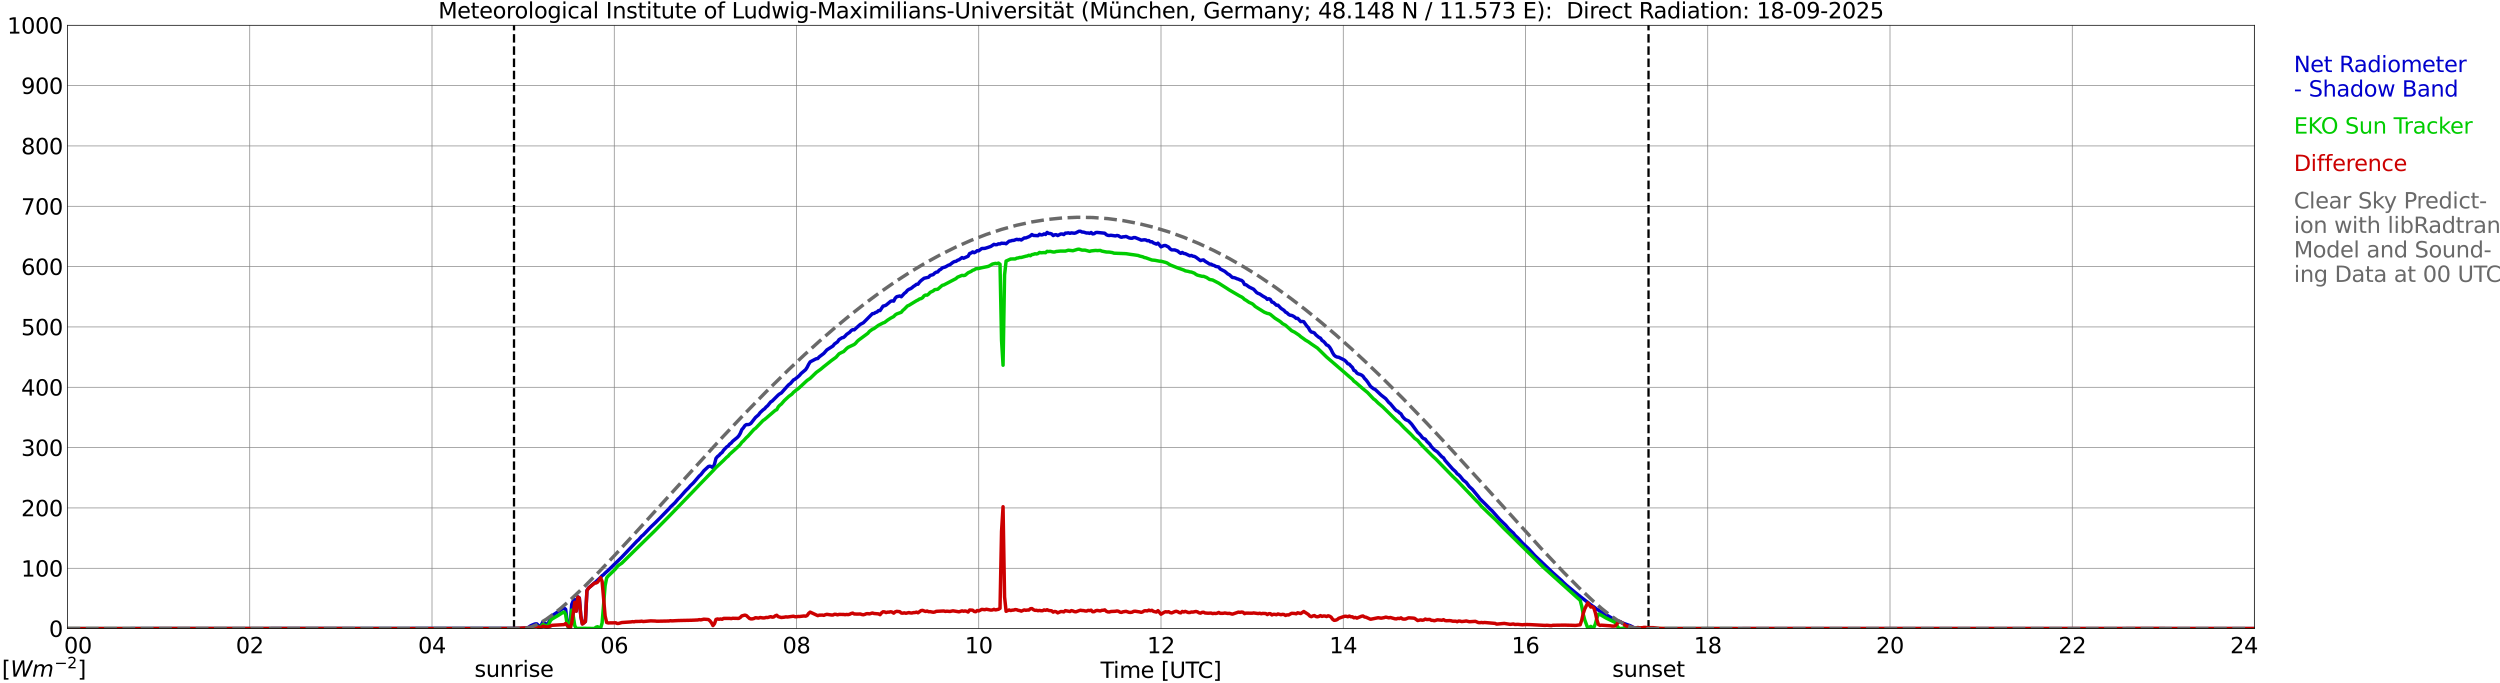 <?xml version="1.0" encoding="utf-8" standalone="no"?>
<!DOCTYPE svg PUBLIC "-//W3C//DTD SVG 1.1//EN"
  "http://www.w3.org/Graphics/SVG/1.1/DTD/svg11.dtd">
<svg xmlns:xlink="http://www.w3.org/1999/xlink" width="1085.4pt" height="296.64pt" viewBox="0 0 1085.4 296.64" xmlns="http://www.w3.org/2000/svg" version="1.1">
 <defs>
  <style type="text/css">*{stroke-linejoin: round; stroke-linecap: butt}</style>
 </defs>
 <g id="figure_1">
  <g id="patch_1">
   <path d="M 0 296.64 
L 1085.4 296.64 
L 1085.4 0 
L 0 0 
z
" style="fill: #ffffff"/>
  </g>
  <g id="axes_1">
   <g id="patch_2">
    <path d="M 29.306 272.909 
L 978.814 272.909 
L 978.814 10.976 
L 29.306 10.976 
z
" style="fill: #ffffff"/>
   </g>
   <g id="patch_3">
    <path d="M 978.814 272.909 
L 978.814 272.909 
L 978.814 10.976 
L 978.814 10.976 
z
" clip-path="url(#p90dbf159f6)" style="fill: #d3d3d3; opacity: 0.25; stroke: #d3d3d3; stroke-linejoin: miter"/>
   </g>
   <g id="matplotlib.axis_1">
    <g id="xtick_1">
     <g id="line2d_1">
      <path d="M 29.306 272.909 
L 29.306 10.976 
" clip-path="url(#p90dbf159f6)" style="fill: none; stroke: #808080; stroke-width: 0.3; stroke-linecap: square"/>
     </g>
     <g id="line2d_2"/>
     <g id="text_1">
      <!--    00 -->
      <g transform="translate(18.733 283.627) scale(0.095 -0.095)">
       <defs>
        <path id="DejaVuSans-20" transform="scale(0.016)"/>
        <path id="DejaVuSans-30" d="M 2034 4250 
Q 1547 4250 1301 3770 
Q 1056 3291 1056 2328 
Q 1056 1369 1301 889 
Q 1547 409 2034 409 
Q 2525 409 2770 889 
Q 3016 1369 3016 2328 
Q 3016 3291 2770 3770 
Q 2525 4250 2034 4250 
z
M 2034 4750 
Q 2819 4750 3233 4129 
Q 3647 3509 3647 2328 
Q 3647 1150 3233 529 
Q 2819 -91 2034 -91 
Q 1250 -91 836 529 
Q 422 1150 422 2328 
Q 422 3509 836 4129 
Q 1250 4750 2034 4750 
z
" transform="scale(0.016)"/>
       </defs>
       <use xlink:href="#DejaVuSans-20"/>
       <use xlink:href="#DejaVuSans-20" transform="translate(31.787 0)"/>
       <use xlink:href="#DejaVuSans-20" transform="translate(63.574 0)"/>
       <use xlink:href="#DejaVuSans-30" transform="translate(95.361 0)"/>
       <use xlink:href="#DejaVuSans-30" transform="translate(158.984 0)"/>
      </g>
     </g>
    </g>
    <g id="xtick_2">
     <g id="line2d_3">
      <path d="M 108.431 272.909 
L 108.431 10.976 
" clip-path="url(#p90dbf159f6)" style="fill: none; stroke: #808080; stroke-width: 0.3; stroke-linecap: square"/>
     </g>
     <g id="line2d_4"/>
     <g id="text_2">
      <!-- 02 -->
      <g transform="translate(102.387 283.627) scale(0.095 -0.095)">
       <defs>
        <path id="DejaVuSans-32" d="M 1228 531 
L 3431 531 
L 3431 0 
L 469 0 
L 469 531 
Q 828 903 1448 1529 
Q 2069 2156 2228 2338 
Q 2531 2678 2651 2914 
Q 2772 3150 2772 3378 
Q 2772 3750 2511 3984 
Q 2250 4219 1831 4219 
Q 1534 4219 1204 4116 
Q 875 4013 500 3803 
L 500 4441 
Q 881 4594 1212 4672 
Q 1544 4750 1819 4750 
Q 2544 4750 2975 4387 
Q 3406 4025 3406 3419 
Q 3406 3131 3298 2873 
Q 3191 2616 2906 2266 
Q 2828 2175 2409 1742 
Q 1991 1309 1228 531 
z
" transform="scale(0.016)"/>
       </defs>
       <use xlink:href="#DejaVuSans-30"/>
       <use xlink:href="#DejaVuSans-32" transform="translate(63.623 0)"/>
      </g>
     </g>
    </g>
    <g id="xtick_3">
     <g id="line2d_5">
      <path d="M 187.557 272.909 
L 187.557 10.976 
" clip-path="url(#p90dbf159f6)" style="fill: none; stroke: #808080; stroke-width: 0.3; stroke-linecap: square"/>
     </g>
     <g id="line2d_6"/>
     <g id="text_3">
      <!-- 04 -->
      <g transform="translate(181.513 283.627) scale(0.095 -0.095)">
       <defs>
        <path id="DejaVuSans-34" d="M 2419 4116 
L 825 1625 
L 2419 1625 
L 2419 4116 
z
M 2253 4666 
L 3047 4666 
L 3047 1625 
L 3713 1625 
L 3713 1100 
L 3047 1100 
L 3047 0 
L 2419 0 
L 2419 1100 
L 313 1100 
L 313 1709 
L 2253 4666 
z
" transform="scale(0.016)"/>
       </defs>
       <use xlink:href="#DejaVuSans-30"/>
       <use xlink:href="#DejaVuSans-34" transform="translate(63.623 0)"/>
      </g>
     </g>
    </g>
    <g id="xtick_4">
     <g id="line2d_7">
      <path d="M 266.683 272.909 
L 266.683 10.976 
" clip-path="url(#p90dbf159f6)" style="fill: none; stroke: #808080; stroke-width: 0.3; stroke-linecap: square"/>
     </g>
     <g id="line2d_8"/>
     <g id="text_4">
      <!-- 06 -->
      <g transform="translate(260.638 283.627) scale(0.095 -0.095)">
       <defs>
        <path id="DejaVuSans-36" d="M 2113 2584 
Q 1688 2584 1439 2293 
Q 1191 2003 1191 1497 
Q 1191 994 1439 701 
Q 1688 409 2113 409 
Q 2538 409 2786 701 
Q 3034 994 3034 1497 
Q 3034 2003 2786 2293 
Q 2538 2584 2113 2584 
z
M 3366 4563 
L 3366 3988 
Q 3128 4100 2886 4159 
Q 2644 4219 2406 4219 
Q 1781 4219 1451 3797 
Q 1122 3375 1075 2522 
Q 1259 2794 1537 2939 
Q 1816 3084 2150 3084 
Q 2853 3084 3261 2657 
Q 3669 2231 3669 1497 
Q 3669 778 3244 343 
Q 2819 -91 2113 -91 
Q 1303 -91 875 529 
Q 447 1150 447 2328 
Q 447 3434 972 4092 
Q 1497 4750 2381 4750 
Q 2619 4750 2861 4703 
Q 3103 4656 3366 4563 
z
" transform="scale(0.016)"/>
       </defs>
       <use xlink:href="#DejaVuSans-30"/>
       <use xlink:href="#DejaVuSans-36" transform="translate(63.623 0)"/>
      </g>
     </g>
    </g>
    <g id="xtick_5">
     <g id="line2d_9">
      <path d="M 345.808 272.909 
L 345.808 10.976 
" clip-path="url(#p90dbf159f6)" style="fill: none; stroke: #808080; stroke-width: 0.3; stroke-linecap: square"/>
     </g>
     <g id="line2d_10"/>
     <g id="text_5">
      <!-- 08 -->
      <g transform="translate(339.764 283.627) scale(0.095 -0.095)">
       <defs>
        <path id="DejaVuSans-38" d="M 2034 2216 
Q 1584 2216 1326 1975 
Q 1069 1734 1069 1313 
Q 1069 891 1326 650 
Q 1584 409 2034 409 
Q 2484 409 2743 651 
Q 3003 894 3003 1313 
Q 3003 1734 2745 1975 
Q 2488 2216 2034 2216 
z
M 1403 2484 
Q 997 2584 770 2862 
Q 544 3141 544 3541 
Q 544 4100 942 4425 
Q 1341 4750 2034 4750 
Q 2731 4750 3128 4425 
Q 3525 4100 3525 3541 
Q 3525 3141 3298 2862 
Q 3072 2584 2669 2484 
Q 3125 2378 3379 2068 
Q 3634 1759 3634 1313 
Q 3634 634 3220 271 
Q 2806 -91 2034 -91 
Q 1263 -91 848 271 
Q 434 634 434 1313 
Q 434 1759 690 2068 
Q 947 2378 1403 2484 
z
M 1172 3481 
Q 1172 3119 1398 2916 
Q 1625 2713 2034 2713 
Q 2441 2713 2670 2916 
Q 2900 3119 2900 3481 
Q 2900 3844 2670 4047 
Q 2441 4250 2034 4250 
Q 1625 4250 1398 4047 
Q 1172 3844 1172 3481 
z
" transform="scale(0.016)"/>
       </defs>
       <use xlink:href="#DejaVuSans-30"/>
       <use xlink:href="#DejaVuSans-38" transform="translate(63.623 0)"/>
      </g>
     </g>
    </g>
    <g id="xtick_6">
     <g id="line2d_11">
      <path d="M 424.934 272.909 
L 424.934 10.976 
" clip-path="url(#p90dbf159f6)" style="fill: none; stroke: #808080; stroke-width: 0.3; stroke-linecap: square"/>
     </g>
     <g id="line2d_12"/>
     <g id="text_6">
      <!-- 10 -->
      <g transform="translate(418.89 283.627) scale(0.095 -0.095)">
       <defs>
        <path id="DejaVuSans-31" d="M 794 531 
L 1825 531 
L 1825 4091 
L 703 3866 
L 703 4441 
L 1819 4666 
L 2450 4666 
L 2450 531 
L 3481 531 
L 3481 0 
L 794 0 
L 794 531 
z
" transform="scale(0.016)"/>
       </defs>
       <use xlink:href="#DejaVuSans-31"/>
       <use xlink:href="#DejaVuSans-30" transform="translate(63.623 0)"/>
      </g>
     </g>
    </g>
    <g id="xtick_7">
     <g id="line2d_13">
      <path d="M 504.06 272.909 
L 504.06 10.976 
" clip-path="url(#p90dbf159f6)" style="fill: none; stroke: #808080; stroke-width: 0.3; stroke-linecap: square"/>
     </g>
     <g id="line2d_14"/>
     <g id="text_7">
      <!-- 12 -->
      <g transform="translate(498.015 283.627) scale(0.095 -0.095)">
       <use xlink:href="#DejaVuSans-31"/>
       <use xlink:href="#DejaVuSans-32" transform="translate(63.623 0)"/>
      </g>
     </g>
    </g>
    <g id="xtick_8">
     <g id="line2d_15">
      <path d="M 583.185 272.909 
L 583.185 10.976 
" clip-path="url(#p90dbf159f6)" style="fill: none; stroke: #808080; stroke-width: 0.3; stroke-linecap: square"/>
     </g>
     <g id="line2d_16"/>
     <g id="text_8">
      <!-- 14 -->
      <g transform="translate(577.141 283.627) scale(0.095 -0.095)">
       <use xlink:href="#DejaVuSans-31"/>
       <use xlink:href="#DejaVuSans-34" transform="translate(63.623 0)"/>
      </g>
     </g>
    </g>
    <g id="xtick_9">
     <g id="line2d_17">
      <path d="M 662.311 272.909 
L 662.311 10.976 
" clip-path="url(#p90dbf159f6)" style="fill: none; stroke: #808080; stroke-width: 0.3; stroke-linecap: square"/>
     </g>
     <g id="line2d_18"/>
     <g id="text_9">
      <!-- 16 -->
      <g transform="translate(656.267 283.627) scale(0.095 -0.095)">
       <use xlink:href="#DejaVuSans-31"/>
       <use xlink:href="#DejaVuSans-36" transform="translate(63.623 0)"/>
      </g>
     </g>
    </g>
    <g id="xtick_10">
     <g id="line2d_19">
      <path d="M 741.437 272.909 
L 741.437 10.976 
" clip-path="url(#p90dbf159f6)" style="fill: none; stroke: #808080; stroke-width: 0.3; stroke-linecap: square"/>
     </g>
     <g id="line2d_20"/>
     <g id="text_10">
      <!-- 18 -->
      <g transform="translate(735.392 283.627) scale(0.095 -0.095)">
       <use xlink:href="#DejaVuSans-31"/>
       <use xlink:href="#DejaVuSans-38" transform="translate(63.623 0)"/>
      </g>
     </g>
    </g>
    <g id="xtick_11">
     <g id="line2d_21">
      <path d="M 820.562 272.909 
L 820.562 10.976 
" clip-path="url(#p90dbf159f6)" style="fill: none; stroke: #808080; stroke-width: 0.3; stroke-linecap: square"/>
     </g>
     <g id="line2d_22"/>
     <g id="text_11">
      <!-- 20 -->
      <g transform="translate(814.518 283.627) scale(0.095 -0.095)">
       <use xlink:href="#DejaVuSans-32"/>
       <use xlink:href="#DejaVuSans-30" transform="translate(63.623 0)"/>
      </g>
     </g>
    </g>
    <g id="xtick_12">
     <g id="line2d_23">
      <path d="M 899.688 272.909 
L 899.688 10.976 
" clip-path="url(#p90dbf159f6)" style="fill: none; stroke: #808080; stroke-width: 0.3; stroke-linecap: square"/>
     </g>
     <g id="line2d_24"/>
     <g id="text_12">
      <!-- 22 -->
      <g transform="translate(893.644 283.627) scale(0.095 -0.095)">
       <use xlink:href="#DejaVuSans-32"/>
       <use xlink:href="#DejaVuSans-32" transform="translate(63.623 0)"/>
      </g>
     </g>
    </g>
    <g id="xtick_13">
     <g id="line2d_25">
      <path d="M 978.814 272.909 
L 978.814 10.976 
" clip-path="url(#p90dbf159f6)" style="fill: none; stroke: #808080; stroke-width: 0.3; stroke-linecap: square"/>
     </g>
     <g id="line2d_26"/>
     <g id="text_13">
      <!-- 24    -->
      <g transform="translate(968.241 283.627) scale(0.095 -0.095)">
       <use xlink:href="#DejaVuSans-32"/>
       <use xlink:href="#DejaVuSans-34" transform="translate(63.623 0)"/>
       <use xlink:href="#DejaVuSans-20" transform="translate(127.246 0)"/>
       <use xlink:href="#DejaVuSans-20" transform="translate(159.033 0)"/>
       <use xlink:href="#DejaVuSans-20" transform="translate(190.82 0)"/>
      </g>
     </g>
    </g>
    <g id="text_14">
     <!-- Time [UTC] -->
     <g transform="translate(477.806 294.322) scale(0.095 -0.095)">
      <defs>
       <path id="DejaVuSans-54" d="M -19 4666 
L 3928 4666 
L 3928 4134 
L 2272 4134 
L 2272 0 
L 1638 0 
L 1638 4134 
L -19 4134 
L -19 4666 
z
" transform="scale(0.016)"/>
       <path id="DejaVuSans-69" d="M 603 3500 
L 1178 3500 
L 1178 0 
L 603 0 
L 603 3500 
z
M 603 4863 
L 1178 4863 
L 1178 4134 
L 603 4134 
L 603 4863 
z
" transform="scale(0.016)"/>
       <path id="DejaVuSans-6d" d="M 3328 2828 
Q 3544 3216 3844 3400 
Q 4144 3584 4550 3584 
Q 5097 3584 5394 3201 
Q 5691 2819 5691 2113 
L 5691 0 
L 5113 0 
L 5113 2094 
Q 5113 2597 4934 2840 
Q 4756 3084 4391 3084 
Q 3944 3084 3684 2787 
Q 3425 2491 3425 1978 
L 3425 0 
L 2847 0 
L 2847 2094 
Q 2847 2600 2669 2842 
Q 2491 3084 2119 3084 
Q 1678 3084 1418 2786 
Q 1159 2488 1159 1978 
L 1159 0 
L 581 0 
L 581 3500 
L 1159 3500 
L 1159 2956 
Q 1356 3278 1631 3431 
Q 1906 3584 2284 3584 
Q 2666 3584 2933 3390 
Q 3200 3197 3328 2828 
z
" transform="scale(0.016)"/>
       <path id="DejaVuSans-65" d="M 3597 1894 
L 3597 1613 
L 953 1613 
Q 991 1019 1311 708 
Q 1631 397 2203 397 
Q 2534 397 2845 478 
Q 3156 559 3463 722 
L 3463 178 
Q 3153 47 2828 -22 
Q 2503 -91 2169 -91 
Q 1331 -91 842 396 
Q 353 884 353 1716 
Q 353 2575 817 3079 
Q 1281 3584 2069 3584 
Q 2775 3584 3186 3129 
Q 3597 2675 3597 1894 
z
M 3022 2063 
Q 3016 2534 2758 2815 
Q 2500 3097 2075 3097 
Q 1594 3097 1305 2825 
Q 1016 2553 972 2059 
L 3022 2063 
z
" transform="scale(0.016)"/>
       <path id="DejaVuSans-5b" d="M 550 4863 
L 1875 4863 
L 1875 4416 
L 1125 4416 
L 1125 -397 
L 1875 -397 
L 1875 -844 
L 550 -844 
L 550 4863 
z
" transform="scale(0.016)"/>
       <path id="DejaVuSans-55" d="M 556 4666 
L 1191 4666 
L 1191 1831 
Q 1191 1081 1462 751 
Q 1734 422 2344 422 
Q 2950 422 3222 751 
Q 3494 1081 3494 1831 
L 3494 4666 
L 4128 4666 
L 4128 1753 
Q 4128 841 3676 375 
Q 3225 -91 2344 -91 
Q 1459 -91 1007 375 
Q 556 841 556 1753 
L 556 4666 
z
" transform="scale(0.016)"/>
       <path id="DejaVuSans-43" d="M 4122 4306 
L 4122 3641 
Q 3803 3938 3442 4084 
Q 3081 4231 2675 4231 
Q 1875 4231 1450 3742 
Q 1025 3253 1025 2328 
Q 1025 1406 1450 917 
Q 1875 428 2675 428 
Q 3081 428 3442 575 
Q 3803 722 4122 1019 
L 4122 359 
Q 3791 134 3420 21 
Q 3050 -91 2638 -91 
Q 1578 -91 968 557 
Q 359 1206 359 2328 
Q 359 3453 968 4101 
Q 1578 4750 2638 4750 
Q 3056 4750 3426 4639 
Q 3797 4528 4122 4306 
z
" transform="scale(0.016)"/>
       <path id="DejaVuSans-5d" d="M 1947 4863 
L 1947 -844 
L 622 -844 
L 622 -397 
L 1369 -397 
L 1369 4416 
L 622 4416 
L 622 4863 
L 1947 4863 
z
" transform="scale(0.016)"/>
      </defs>
      <use xlink:href="#DejaVuSans-54"/>
      <use xlink:href="#DejaVuSans-69" transform="translate(57.959 0)"/>
      <use xlink:href="#DejaVuSans-6d" transform="translate(85.742 0)"/>
      <use xlink:href="#DejaVuSans-65" transform="translate(183.154 0)"/>
      <use xlink:href="#DejaVuSans-20" transform="translate(244.678 0)"/>
      <use xlink:href="#DejaVuSans-5b" transform="translate(276.465 0)"/>
      <use xlink:href="#DejaVuSans-55" transform="translate(315.479 0)"/>
      <use xlink:href="#DejaVuSans-54" transform="translate(388.672 0)"/>
      <use xlink:href="#DejaVuSans-43" transform="translate(443.881 0)"/>
      <use xlink:href="#DejaVuSans-5d" transform="translate(513.705 0)"/>
     </g>
    </g>
   </g>
   <g id="matplotlib.axis_2">
    <g id="ytick_1">
     <g id="line2d_27">
      <path d="M 29.306 272.909 
L 978.814 272.909 
" clip-path="url(#p90dbf159f6)" style="fill: none; stroke: #808080; stroke-width: 0.3; stroke-linecap: square"/>
     </g>
     <g id="line2d_28"/>
     <g id="text_15">
      <!-- 0 -->
      <g transform="translate(21.261 276.518) scale(0.095 -0.095)">
       <use xlink:href="#DejaVuSans-30"/>
      </g>
     </g>
    </g>
    <g id="ytick_2">
     <g id="line2d_29">
      <path d="M 29.306 246.715 
L 978.814 246.715 
" clip-path="url(#p90dbf159f6)" style="fill: none; stroke: #808080; stroke-width: 0.3; stroke-linecap: square"/>
     </g>
     <g id="line2d_30"/>
     <g id="text_16">
      <!-- 100 -->
      <g transform="translate(9.173 250.325) scale(0.095 -0.095)">
       <use xlink:href="#DejaVuSans-31"/>
       <use xlink:href="#DejaVuSans-30" transform="translate(63.623 0)"/>
       <use xlink:href="#DejaVuSans-30" transform="translate(127.246 0)"/>
      </g>
     </g>
    </g>
    <g id="ytick_3">
     <g id="line2d_31">
      <path d="M 29.306 220.522 
L 978.814 220.522 
" clip-path="url(#p90dbf159f6)" style="fill: none; stroke: #808080; stroke-width: 0.3; stroke-linecap: square"/>
     </g>
     <g id="line2d_32"/>
     <g id="text_17">
      <!-- 200 -->
      <g transform="translate(9.173 224.131) scale(0.095 -0.095)">
       <use xlink:href="#DejaVuSans-32"/>
       <use xlink:href="#DejaVuSans-30" transform="translate(63.623 0)"/>
       <use xlink:href="#DejaVuSans-30" transform="translate(127.246 0)"/>
      </g>
     </g>
    </g>
    <g id="ytick_4">
     <g id="line2d_33">
      <path d="M 29.306 194.329 
L 978.814 194.329 
" clip-path="url(#p90dbf159f6)" style="fill: none; stroke: #808080; stroke-width: 0.3; stroke-linecap: square"/>
     </g>
     <g id="line2d_34"/>
     <g id="text_18">
      <!-- 300 -->
      <g transform="translate(9.173 197.938) scale(0.095 -0.095)">
       <defs>
        <path id="DejaVuSans-33" d="M 2597 2516 
Q 3050 2419 3304 2112 
Q 3559 1806 3559 1356 
Q 3559 666 3084 287 
Q 2609 -91 1734 -91 
Q 1441 -91 1130 -33 
Q 819 25 488 141 
L 488 750 
Q 750 597 1062 519 
Q 1375 441 1716 441 
Q 2309 441 2620 675 
Q 2931 909 2931 1356 
Q 2931 1769 2642 2001 
Q 2353 2234 1838 2234 
L 1294 2234 
L 1294 2753 
L 1863 2753 
Q 2328 2753 2575 2939 
Q 2822 3125 2822 3475 
Q 2822 3834 2567 4026 
Q 2313 4219 1838 4219 
Q 1578 4219 1281 4162 
Q 984 4106 628 3988 
L 628 4550 
Q 988 4650 1302 4700 
Q 1616 4750 1894 4750 
Q 2613 4750 3031 4423 
Q 3450 4097 3450 3541 
Q 3450 3153 3228 2886 
Q 3006 2619 2597 2516 
z
" transform="scale(0.016)"/>
       </defs>
       <use xlink:href="#DejaVuSans-33"/>
       <use xlink:href="#DejaVuSans-30" transform="translate(63.623 0)"/>
       <use xlink:href="#DejaVuSans-30" transform="translate(127.246 0)"/>
      </g>
     </g>
    </g>
    <g id="ytick_5">
     <g id="line2d_35">
      <path d="M 29.306 168.136 
L 978.814 168.136 
" clip-path="url(#p90dbf159f6)" style="fill: none; stroke: #808080; stroke-width: 0.3; stroke-linecap: square"/>
     </g>
     <g id="line2d_36"/>
     <g id="text_19">
      <!-- 400 -->
      <g transform="translate(9.173 171.745) scale(0.095 -0.095)">
       <use xlink:href="#DejaVuSans-34"/>
       <use xlink:href="#DejaVuSans-30" transform="translate(63.623 0)"/>
       <use xlink:href="#DejaVuSans-30" transform="translate(127.246 0)"/>
      </g>
     </g>
    </g>
    <g id="ytick_6">
     <g id="line2d_37">
      <path d="M 29.306 141.942 
L 978.814 141.942 
" clip-path="url(#p90dbf159f6)" style="fill: none; stroke: #808080; stroke-width: 0.3; stroke-linecap: square"/>
     </g>
     <g id="line2d_38"/>
     <g id="text_20">
      <!-- 500 -->
      <g transform="translate(9.173 145.551) scale(0.095 -0.095)">
       <defs>
        <path id="DejaVuSans-35" d="M 691 4666 
L 3169 4666 
L 3169 4134 
L 1269 4134 
L 1269 2991 
Q 1406 3038 1543 3061 
Q 1681 3084 1819 3084 
Q 2600 3084 3056 2656 
Q 3513 2228 3513 1497 
Q 3513 744 3044 326 
Q 2575 -91 1722 -91 
Q 1428 -91 1123 -41 
Q 819 9 494 109 
L 494 744 
Q 775 591 1075 516 
Q 1375 441 1709 441 
Q 2250 441 2565 725 
Q 2881 1009 2881 1497 
Q 2881 1984 2565 2268 
Q 2250 2553 1709 2553 
Q 1456 2553 1204 2497 
Q 953 2441 691 2322 
L 691 4666 
z
" transform="scale(0.016)"/>
       </defs>
       <use xlink:href="#DejaVuSans-35"/>
       <use xlink:href="#DejaVuSans-30" transform="translate(63.623 0)"/>
       <use xlink:href="#DejaVuSans-30" transform="translate(127.246 0)"/>
      </g>
     </g>
    </g>
    <g id="ytick_7">
     <g id="line2d_39">
      <path d="M 29.306 115.749 
L 978.814 115.749 
" clip-path="url(#p90dbf159f6)" style="fill: none; stroke: #808080; stroke-width: 0.3; stroke-linecap: square"/>
     </g>
     <g id="line2d_40"/>
     <g id="text_21">
      <!-- 600 -->
      <g transform="translate(9.173 119.358) scale(0.095 -0.095)">
       <use xlink:href="#DejaVuSans-36"/>
       <use xlink:href="#DejaVuSans-30" transform="translate(63.623 0)"/>
       <use xlink:href="#DejaVuSans-30" transform="translate(127.246 0)"/>
      </g>
     </g>
    </g>
    <g id="ytick_8">
     <g id="line2d_41">
      <path d="M 29.306 89.556 
L 978.814 89.556 
" clip-path="url(#p90dbf159f6)" style="fill: none; stroke: #808080; stroke-width: 0.3; stroke-linecap: square"/>
     </g>
     <g id="line2d_42"/>
     <g id="text_22">
      <!-- 700 -->
      <g transform="translate(9.173 93.165) scale(0.095 -0.095)">
       <defs>
        <path id="DejaVuSans-37" d="M 525 4666 
L 3525 4666 
L 3525 4397 
L 1831 0 
L 1172 0 
L 2766 4134 
L 525 4134 
L 525 4666 
z
" transform="scale(0.016)"/>
       </defs>
       <use xlink:href="#DejaVuSans-37"/>
       <use xlink:href="#DejaVuSans-30" transform="translate(63.623 0)"/>
       <use xlink:href="#DejaVuSans-30" transform="translate(127.246 0)"/>
      </g>
     </g>
    </g>
    <g id="ytick_9">
     <g id="line2d_43">
      <path d="M 29.306 63.362 
L 978.814 63.362 
" clip-path="url(#p90dbf159f6)" style="fill: none; stroke: #808080; stroke-width: 0.3; stroke-linecap: square"/>
     </g>
     <g id="line2d_44"/>
     <g id="text_23">
      <!-- 800 -->
      <g transform="translate(9.173 66.972) scale(0.095 -0.095)">
       <use xlink:href="#DejaVuSans-38"/>
       <use xlink:href="#DejaVuSans-30" transform="translate(63.623 0)"/>
       <use xlink:href="#DejaVuSans-30" transform="translate(127.246 0)"/>
      </g>
     </g>
    </g>
    <g id="ytick_10">
     <g id="line2d_45">
      <path d="M 29.306 37.169 
L 978.814 37.169 
" clip-path="url(#p90dbf159f6)" style="fill: none; stroke: #808080; stroke-width: 0.3; stroke-linecap: square"/>
     </g>
     <g id="line2d_46"/>
     <g id="text_24">
      <!-- 900 -->
      <g transform="translate(9.173 40.778) scale(0.095 -0.095)">
       <defs>
        <path id="DejaVuSans-39" d="M 703 97 
L 703 672 
Q 941 559 1184 500 
Q 1428 441 1663 441 
Q 2288 441 2617 861 
Q 2947 1281 2994 2138 
Q 2813 1869 2534 1725 
Q 2256 1581 1919 1581 
Q 1219 1581 811 2004 
Q 403 2428 403 3163 
Q 403 3881 828 4315 
Q 1253 4750 1959 4750 
Q 2769 4750 3195 4129 
Q 3622 3509 3622 2328 
Q 3622 1225 3098 567 
Q 2575 -91 1691 -91 
Q 1453 -91 1209 -44 
Q 966 3 703 97 
z
M 1959 2075 
Q 2384 2075 2632 2365 
Q 2881 2656 2881 3163 
Q 2881 3666 2632 3958 
Q 2384 4250 1959 4250 
Q 1534 4250 1286 3958 
Q 1038 3666 1038 3163 
Q 1038 2656 1286 2365 
Q 1534 2075 1959 2075 
z
" transform="scale(0.016)"/>
       </defs>
       <use xlink:href="#DejaVuSans-39"/>
       <use xlink:href="#DejaVuSans-30" transform="translate(63.623 0)"/>
       <use xlink:href="#DejaVuSans-30" transform="translate(127.246 0)"/>
      </g>
     </g>
    </g>
    <g id="ytick_11">
     <g id="line2d_47">
      <path d="M 29.306 10.976 
L 978.814 10.976 
" clip-path="url(#p90dbf159f6)" style="fill: none; stroke: #808080; stroke-width: 0.3; stroke-linecap: square"/>
     </g>
     <g id="line2d_48"/>
     <g id="text_25">
      <!-- 1000 -->
      <g transform="translate(3.128 14.585) scale(0.095 -0.095)">
       <use xlink:href="#DejaVuSans-31"/>
       <use xlink:href="#DejaVuSans-30" transform="translate(63.623 0)"/>
       <use xlink:href="#DejaVuSans-30" transform="translate(127.246 0)"/>
       <use xlink:href="#DejaVuSans-30" transform="translate(190.869 0)"/>
      </g>
     </g>
    </g>
   </g>
   <g id="line2d_49">
    <path d="M 223.164 272.909 
L 223.164 10.976 
" clip-path="url(#p90dbf159f6)" style="fill: none; stroke-dasharray: 3.7,1.6; stroke-dashoffset: 0; stroke: #000000"/>
   </g>
   <g id="line2d_50">
    <path d="M 715.721 272.909 
L 715.721 10.976 
" clip-path="url(#p90dbf159f6)" style="fill: none; stroke-dasharray: 3.7,1.6; stroke-dashoffset: 0; stroke: #000000"/>
   </g>
   <g id="line2d_51">
    <path d="M 29.306 272.909 
L 225.801 272.815 
L 228.439 272.67 
L 229.098 272.529 
L 229.757 272.173 
L 230.417 271.665 
L 231.736 271.096 
L 232.395 270.874 
L 233.054 270.853 
L 234.373 272.115 
L 235.033 271.306 
L 235.692 270.028 
L 236.351 270.564 
L 237.011 270.879 
L 237.67 271.049 
L 238.329 270.017 
L 238.989 268.252 
L 239.648 267.348 
L 242.945 265.137 
L 244.264 264.286 
L 244.923 263.982 
L 245.583 264.551 
L 246.242 269.928 
L 246.901 271.974 
L 247.561 270.727 
L 248.22 262.418 
L 248.88 260.847 
L 249.539 260.257 
L 250.198 265.266 
L 250.858 259.102 
L 251.517 259.6 
L 252.176 267.534 
L 252.836 270.785 
L 253.495 270.337 
L 254.155 269.737 
L 254.814 256.407 
L 255.473 255.299 
L 258.111 253.091 
L 260.748 250.707 
L 261.408 249.937 
L 262.067 249.482 
L 262.726 248.793 
L 264.045 247.627 
L 269.98 241.859 
L 276.573 234.897 
L 277.233 234.342 
L 278.552 232.809 
L 279.211 232.304 
L 282.508 228.857 
L 284.486 226.971 
L 286.464 224.975 
L 290.42 220.912 
L 291.08 220.114 
L 293.058 218.256 
L 294.377 216.667 
L 295.036 216.067 
L 297.674 213.07 
L 298.992 211.771 
L 299.652 210.962 
L 300.971 209.715 
L 303.608 206.637 
L 304.267 206.079 
L 305.586 204.387 
L 307.564 202.551 
L 308.224 202.389 
L 308.883 202.606 
L 309.543 203.093 
L 310.202 201.519 
L 310.861 198.994 
L 311.521 198.205 
L 312.18 197.7 
L 312.839 196.93 
L 313.499 196.445 
L 314.158 195.46 
L 315.477 194.064 
L 316.136 193.648 
L 316.796 192.807 
L 317.455 192.349 
L 318.114 191.56 
L 320.093 189.949 
L 320.752 189.24 
L 321.411 188.116 
L 322.071 186.515 
L 322.73 185.774 
L 323.39 184.802 
L 324.049 184.326 
L 324.708 184.357 
L 325.368 184.226 
L 326.027 183.789 
L 328.005 181.248 
L 329.324 180.103 
L 329.983 179.181 
L 331.302 177.934 
L 331.961 177.476 
L 332.621 176.696 
L 333.28 176.159 
L 334.599 174.516 
L 335.258 174.113 
L 337.896 171.478 
L 338.555 170.972 
L 339.215 170.619 
L 341.852 167.651 
L 342.512 166.962 
L 343.171 166.517 
L 344.49 164.958 
L 345.149 164.623 
L 346.468 163.57 
L 347.127 162.97 
L 347.787 162.171 
L 349.765 160.498 
L 350.424 159.487 
L 351.083 158.169 
L 351.743 157.116 
L 353.721 156.071 
L 354.38 155.749 
L 355.04 155.654 
L 355.699 154.926 
L 357.677 153.428 
L 358.996 151.906 
L 361.634 150.214 
L 362.293 149.355 
L 363.612 148.433 
L 364.271 147.459 
L 365.59 146.628 
L 366.249 146.505 
L 366.909 145.918 
L 367.568 145.177 
L 368.887 144.271 
L 369.546 143.535 
L 370.206 143.131 
L 370.865 143.202 
L 373.502 140.834 
L 374.821 140.145 
L 378.777 136.172 
L 379.437 136.112 
L 380.096 135.674 
L 380.756 135.465 
L 381.415 134.836 
L 382.074 134.846 
L 383.393 132.9 
L 384.053 132.748 
L 384.712 132.463 
L 386.031 131.358 
L 386.69 130.8 
L 387.349 130.619 
L 388.009 130.732 
L 388.668 129.453 
L 389.328 128.814 
L 390.646 128.5 
L 391.306 128.835 
L 392.624 127.376 
L 393.284 126.892 
L 393.943 126.072 
L 394.603 125.616 
L 395.262 125.362 
L 395.921 124.948 
L 396.581 124.359 
L 397.24 123.963 
L 397.899 123.416 
L 398.559 123.397 
L 399.218 122.486 
L 399.878 121.828 
L 401.196 120.815 
L 403.175 120.359 
L 403.834 119.589 
L 405.153 119.222 
L 405.812 118.565 
L 406.471 118.18 
L 407.131 118.059 
L 407.79 117.279 
L 408.45 116.922 
L 409.109 116.296 
L 410.428 115.901 
L 411.746 115.152 
L 412.406 114.929 
L 413.725 113.915 
L 414.384 113.559 
L 415.043 113.481 
L 415.703 113.004 
L 416.362 112.792 
L 417.681 111.83 
L 418.34 112.124 
L 420.318 111.244 
L 420.978 110.057 
L 421.637 109.855 
L 422.297 109.368 
L 422.956 109.714 
L 423.615 109.368 
L 424.275 108.821 
L 424.934 108.884 
L 426.253 107.888 
L 427.572 107.846 
L 428.89 107.435 
L 430.209 106.977 
L 431.528 106.086 
L 432.187 106.249 
L 432.847 106.207 
L 433.506 105.843 
L 434.165 105.934 
L 434.825 105.56 
L 435.484 105.662 
L 436.144 105.62 
L 436.803 105.835 
L 438.122 104.708 
L 438.781 104.619 
L 439.44 104.405 
L 440.1 104.376 
L 441.419 103.899 
L 442.078 104.061 
L 442.737 103.949 
L 443.397 104.2 
L 444.716 103.289 
L 445.375 103.302 
L 446.694 102.783 
L 447.353 102.398 
L 448.012 101.832 
L 448.672 102.217 
L 450.65 102.33 
L 451.309 101.701 
L 451.969 102.005 
L 452.628 101.932 
L 453.287 101.547 
L 453.947 101.801 
L 454.606 100.91 
L 455.266 101.345 
L 455.925 101.366 
L 456.584 101.568 
L 457.244 102.267 
L 457.903 101.956 
L 458.563 101.874 
L 459.222 102.27 
L 460.541 101.589 
L 461.2 101.599 
L 461.859 101.843 
L 462.519 101.217 
L 463.178 101.204 
L 463.838 101.073 
L 464.497 101.316 
L 465.156 101.104 
L 466.475 101.267 
L 467.134 101.073 
L 468.453 100.394 
L 469.113 100.394 
L 469.772 100.758 
L 470.431 100.769 
L 471.75 101.175 
L 472.409 101.136 
L 473.069 101.327 
L 473.728 100.942 
L 474.388 101.55 
L 475.047 101.447 
L 475.706 100.971 
L 476.366 100.91 
L 479.663 101.256 
L 480.322 101.893 
L 480.981 102.178 
L 481.641 102.249 
L 482.3 102.147 
L 484.278 102.43 
L 484.938 102.228 
L 485.597 102.359 
L 486.256 102.796 
L 486.916 103.027 
L 487.575 102.807 
L 488.235 102.786 
L 488.894 102.642 
L 490.213 103.281 
L 490.872 103.422 
L 491.532 103.443 
L 492.191 103.139 
L 492.85 103.15 
L 494.828 103.949 
L 495.488 104.274 
L 496.807 104.093 
L 497.466 104.182 
L 498.125 104.538 
L 498.785 104.447 
L 499.444 104.983 
L 500.103 104.952 
L 500.763 105.45 
L 502.082 105.984 
L 502.741 105.562 
L 504.06 107.163 
L 505.379 106.594 
L 506.038 106.592 
L 507.357 107.281 
L 508.016 108.051 
L 508.675 108.496 
L 509.994 108.499 
L 511.313 108.983 
L 511.972 109.57 
L 512.632 109.997 
L 513.291 109.601 
L 513.95 110.047 
L 514.61 110.128 
L 516.588 111.071 
L 517.247 110.908 
L 517.907 111.233 
L 518.566 111.335 
L 519.226 111.689 
L 521.204 113.166 
L 521.863 112.925 
L 522.522 112.844 
L 523.182 113.42 
L 524.501 114.222 
L 525.16 114.667 
L 525.819 114.667 
L 526.479 115.081 
L 527.138 115.254 
L 527.797 115.66 
L 529.116 115.922 
L 529.776 116.784 
L 531.754 117.816 
L 533.073 118.95 
L 533.732 119.267 
L 535.051 120.469 
L 535.71 120.521 
L 536.369 120.713 
L 537.029 121.027 
L 537.688 121.21 
L 538.348 121.543 
L 539.007 121.718 
L 539.666 122.253 
L 540.326 123.518 
L 540.985 123.63 
L 542.304 124.602 
L 544.282 125.577 
L 545.601 127.023 
L 546.26 127.4 
L 546.919 127.63 
L 548.238 128.542 
L 549.557 129.28 
L 550.216 129.982 
L 550.876 129.699 
L 551.535 130.003 
L 552.195 131.145 
L 552.854 131.3 
L 554.173 132.523 
L 554.832 132.494 
L 556.151 133.862 
L 557.47 134.742 
L 558.129 135.512 
L 558.788 135.839 
L 559.448 136.497 
L 560.107 136.863 
L 560.766 136.942 
L 561.426 137.227 
L 562.085 137.662 
L 562.745 138.239 
L 563.404 138.207 
L 564.723 139.627 
L 565.382 139.546 
L 566.042 139.677 
L 567.36 141.562 
L 568.02 142.23 
L 568.679 143.464 
L 569.338 144.163 
L 569.998 144.276 
L 570.657 144.559 
L 571.317 145.392 
L 572.635 146.492 
L 573.295 146.788 
L 573.954 147.81 
L 574.613 148.205 
L 575.273 148.894 
L 575.932 149.774 
L 576.592 149.997 
L 577.251 150.717 
L 577.91 151.778 
L 578.57 153.156 
L 579.229 154.198 
L 579.889 154.746 
L 580.548 155.031 
L 581.207 155.104 
L 583.185 156.079 
L 583.845 156.453 
L 584.504 157.09 
L 585.164 157.931 
L 585.823 158.104 
L 586.482 158.892 
L 587.142 159.502 
L 587.801 160.799 
L 588.46 161.074 
L 589.12 161.983 
L 589.779 162.349 
L 590.439 162.53 
L 591.098 162.826 
L 591.757 163.321 
L 592.417 164.293 
L 593.076 164.953 
L 593.736 165.812 
L 595.054 167.779 
L 596.373 168.803 
L 597.032 169.076 
L 599.67 171.556 
L 601.648 173.099 
L 602.967 174.747 
L 603.626 175.276 
L 605.604 177.657 
L 606.264 178.293 
L 606.923 178.589 
L 607.582 179.247 
L 608.242 179.663 
L 608.901 180.818 
L 609.561 181.578 
L 610.22 182.165 
L 611.539 182.754 
L 612.858 184.119 
L 615.495 187.736 
L 616.154 188.294 
L 616.814 189.014 
L 617.473 189.926 
L 618.133 190.431 
L 618.792 190.643 
L 619.451 191.597 
L 620.77 192.854 
L 621.429 193.907 
L 622.748 195.295 
L 624.067 196.199 
L 626.045 198.355 
L 626.705 198.758 
L 627.364 199.853 
L 630.661 203.593 
L 631.98 204.79 
L 632.639 205.699 
L 633.298 206.137 
L 633.958 206.805 
L 635.276 208.437 
L 636.595 209.471 
L 637.914 211.231 
L 639.233 212.449 
L 641.87 215.653 
L 642.53 216.543 
L 645.167 219.158 
L 647.145 221.172 
L 647.805 221.772 
L 651.102 225.522 
L 653.739 228.053 
L 655.058 229.627 
L 656.377 230.871 
L 657.036 231.429 
L 657.695 232.341 
L 659.014 233.569 
L 660.992 235.759 
L 663.63 238.231 
L 666.267 241.131 
L 674.18 248.662 
L 678.136 252.187 
L 678.796 252.889 
L 680.114 254.105 
L 685.389 258.445 
L 691.324 263.081 
L 691.983 263.484 
L 693.302 264.519 
L 693.961 264.833 
L 694.621 265.37 
L 696.599 266.468 
L 700.555 268.791 
L 702.533 269.684 
L 703.193 269.818 
L 704.511 270.499 
L 707.808 271.667 
L 709.786 272.702 
L 710.446 273.189 
L 711.105 273.393 
L 711.765 273.241 
L 713.083 273.304 
L 713.743 273.438 
L 714.402 273.435 
L 715.062 273.304 
L 717.699 273.325 
L 720.337 273.024 
L 722.974 272.909 
L 978.154 272.909 
L 978.154 272.909 
" clip-path="url(#p90dbf159f6)" style="fill: none; stroke: #0000cc; stroke-width: 1.5; stroke-linecap: square"/>
   </g>
   <g id="line2d_52">
    <path d="M 28.646 272.92 
L 98.541 272.919 
L 146.016 272.921 
L 228.439 272.906 
L 229.098 272.873 
L 233.054 271.783 
L 234.373 272.541 
L 235.692 271.07 
L 237.011 271.651 
L 237.67 271.729 
L 238.329 270.831 
L 238.989 269.41 
L 239.648 268.768 
L 242.286 267.23 
L 244.264 265.968 
L 244.923 265.714 
L 245.583 266.767 
L 246.242 271.303 
L 246.901 272.799 
L 247.561 270.723 
L 248.22 264.877 
L 248.88 267.422 
L 249.539 271.662 
L 250.198 272.829 
L 254.155 272.803 
L 258.111 272.861 
L 258.77 272.304 
L 259.43 272.103 
L 260.748 272.797 
L 261.408 270.452 
L 262.726 254.251 
L 263.386 250.915 
L 264.045 250.088 
L 266.683 247.552 
L 267.342 246.868 
L 268.002 245.98 
L 268.661 245.369 
L 269.98 244.492 
L 274.595 239.94 
L 284.486 230.254 
L 286.464 228.214 
L 290.42 224.213 
L 301.63 212.615 
L 303.608 210.53 
L 309.543 204.405 
L 310.861 202.981 
L 314.158 199.881 
L 315.477 198.537 
L 316.136 198.039 
L 316.796 197.229 
L 318.774 195.464 
L 320.752 193.659 
L 321.411 192.957 
L 322.071 192.026 
L 322.73 191.448 
L 324.049 189.983 
L 324.708 189.397 
L 327.346 186.421 
L 328.005 185.983 
L 331.302 182.55 
L 331.961 182.124 
L 336.577 178.158 
L 337.236 177.881 
L 337.896 176.648 
L 338.555 175.935 
L 339.215 175.432 
L 340.533 173.902 
L 341.852 172.666 
L 342.512 172.065 
L 343.83 171.108 
L 344.49 170.339 
L 345.808 169.26 
L 346.468 168.832 
L 350.424 165.168 
L 351.743 164.268 
L 354.38 161.712 
L 356.359 160.278 
L 357.677 159.165 
L 360.974 156.545 
L 362.952 155.118 
L 364.271 153.616 
L 365.59 152.925 
L 366.249 152.643 
L 367.568 151.319 
L 368.227 150.796 
L 370.865 149.552 
L 371.524 148.99 
L 372.184 148.202 
L 372.843 147.613 
L 374.162 146.648 
L 376.799 144.696 
L 377.459 143.897 
L 378.777 142.945 
L 379.437 142.665 
L 381.415 141.23 
L 383.393 140.214 
L 384.053 139.993 
L 385.371 138.974 
L 386.69 138.127 
L 388.009 137.439 
L 388.668 136.726 
L 389.328 136.301 
L 391.306 135.58 
L 391.965 134.754 
L 392.624 134.219 
L 393.943 132.855 
L 394.603 132.579 
L 397.899 130.567 
L 398.559 130.252 
L 399.218 129.81 
L 399.878 129.641 
L 400.537 129.268 
L 401.196 128.426 
L 401.856 128.084 
L 402.515 128.149 
L 403.175 127.671 
L 403.834 126.944 
L 405.153 126.31 
L 405.812 125.747 
L 407.131 125.593 
L 408.45 124.431 
L 409.109 123.872 
L 409.768 123.721 
L 413.065 121.986 
L 415.043 120.957 
L 415.703 120.351 
L 417.681 119.543 
L 418.34 119.645 
L 419 119.518 
L 420.318 118.432 
L 421.637 117.829 
L 422.297 117.349 
L 422.956 117.146 
L 423.615 116.692 
L 424.934 116.554 
L 426.253 116.237 
L 428.89 115.704 
L 429.55 115.449 
L 430.869 114.638 
L 432.187 114.35 
L 432.847 114.471 
L 433.506 114.221 
L 434.165 114.735 
L 434.825 147.715 
L 435.484 158.565 
L 436.144 119.357 
L 436.803 113.341 
L 438.781 112.449 
L 440.1 112.415 
L 440.759 112.421 
L 441.419 112.08 
L 442.078 111.985 
L 442.737 111.775 
L 443.397 111.775 
L 445.375 111.235 
L 446.034 111.116 
L 446.694 110.816 
L 447.353 111.031 
L 448.012 110.528 
L 448.672 110.433 
L 449.331 110.168 
L 449.991 110.282 
L 450.65 110.088 
L 451.309 109.599 
L 451.969 109.752 
L 453.287 109.655 
L 453.947 109.721 
L 454.606 109.108 
L 455.266 109.217 
L 455.925 109.119 
L 457.244 109.411 
L 457.903 109.4 
L 458.563 109.182 
L 460.541 108.99 
L 462.519 109.018 
L 463.838 108.633 
L 465.816 108.862 
L 467.794 108.253 
L 468.453 108.176 
L 469.772 108.597 
L 471.091 108.597 
L 473.069 109.142 
L 473.728 108.934 
L 475.706 108.722 
L 476.366 108.802 
L 477.685 108.719 
L 478.344 109.017 
L 480.322 109.41 
L 481.641 109.453 
L 482.96 109.669 
L 483.619 109.92 
L 488.894 110.135 
L 490.872 110.449 
L 492.191 110.619 
L 494.169 110.919 
L 494.828 111.183 
L 496.147 111.489 
L 496.807 111.809 
L 497.466 111.931 
L 500.103 112.889 
L 501.422 113.012 
L 503.4 113.394 
L 504.06 113.411 
L 506.038 113.923 
L 506.697 114.168 
L 508.016 115.009 
L 511.313 116.322 
L 513.95 117.253 
L 514.61 117.594 
L 515.929 117.835 
L 516.588 118.04 
L 517.247 118.111 
L 518.566 118.621 
L 519.226 119.123 
L 519.885 119.456 
L 521.863 119.966 
L 522.522 119.959 
L 523.841 120.469 
L 525.16 121.333 
L 526.479 121.572 
L 529.116 122.93 
L 530.435 123.782 
L 532.413 125.029 
L 533.732 125.897 
L 538.348 128.589 
L 539.007 128.896 
L 539.666 129.35 
L 540.326 130.006 
L 540.985 130.357 
L 542.304 131.269 
L 543.623 131.854 
L 544.282 132.376 
L 544.941 133.054 
L 548.898 135.529 
L 550.216 136.063 
L 550.876 136.178 
L 551.535 136.489 
L 553.513 138.135 
L 555.491 139.386 
L 556.151 139.875 
L 556.81 140.508 
L 558.129 141.212 
L 560.766 143.581 
L 562.085 144.231 
L 564.063 145.559 
L 564.723 146.163 
L 566.042 147.099 
L 566.701 147.61 
L 568.02 148.374 
L 569.338 149.333 
L 571.976 151.117 
L 575.932 154.995 
L 583.845 161.807 
L 585.823 163.544 
L 587.142 164.633 
L 587.801 165.478 
L 588.46 165.928 
L 591.757 168.797 
L 593.736 170.422 
L 596.373 173.225 
L 597.032 173.671 
L 598.351 174.994 
L 600.329 176.661 
L 606.264 182.507 
L 607.582 183.588 
L 609.561 185.69 
L 612.858 188.856 
L 614.176 190.292 
L 615.495 191.231 
L 616.814 192.805 
L 618.133 194.168 
L 620.111 196.152 
L 622.089 198.124 
L 623.408 199.32 
L 630.661 206.798 
L 632.639 208.679 
L 633.958 210.043 
L 641.211 217.661 
L 641.87 218.248 
L 643.189 219.832 
L 646.486 223.009 
L 649.123 225.491 
L 653.08 229.571 
L 657.036 233.44 
L 659.674 236.058 
L 670.224 246.429 
L 684.73 259.473 
L 686.049 260.61 
L 686.708 263.154 
L 687.368 266.615 
L 688.027 269.134 
L 689.346 272.722 
L 690.664 271.954 
L 691.324 272.543 
L 691.983 272.412 
L 692.643 270.873 
L 693.302 268.362 
L 693.961 266.629 
L 694.621 266.761 
L 697.258 268.316 
L 700.555 269.903 
L 701.215 270.224 
L 702.533 272.434 
L 703.193 272.882 
L 704.511 272.838 
L 705.83 272.163 
L 710.446 272.907 
L 769.131 272.931 
L 889.138 272.947 
L 897.71 272.951 
L 913.535 272.94 
L 955.076 272.947 
L 972.22 272.951 
L 978.154 272.937 
L 978.154 272.937 
" clip-path="url(#p90dbf159f6)" style="fill: none; stroke: #00cc00; stroke-width: 1.5; stroke-linecap: square"/>
   </g>
   <g id="line2d_53">
    <path d="M 29.306 272.896 
L 140.741 272.894 
L 216.57 272.907 
L 219.207 272.868 
L 223.164 272.89 
L 229.098 272.565 
L 231.736 271.955 
L 233.054 271.978 
L 234.373 272.483 
L 235.033 272.339 
L 235.692 271.867 
L 237.011 272.137 
L 237.67 272.229 
L 238.329 272.095 
L 239.648 271.488 
L 244.923 271.177 
L 245.583 270.692 
L 246.242 271.534 
L 246.901 272.084 
L 247.561 272.905 
L 248.22 270.45 
L 248.88 266.333 
L 249.539 261.504 
L 250.198 265.345 
L 250.858 259.204 
L 251.517 259.729 
L 252.176 267.67 
L 252.836 270.919 
L 253.495 270.459 
L 254.155 269.843 
L 254.814 256.5 
L 255.473 255.375 
L 258.111 253.139 
L 258.77 253.127 
L 259.43 252.762 
L 260.748 250.819 
L 261.408 252.394 
L 262.726 267.451 
L 263.386 270.268 
L 264.045 270.448 
L 267.342 270.394 
L 268.002 270.703 
L 268.661 270.646 
L 269.98 270.276 
L 273.936 270.011 
L 274.595 269.894 
L 275.255 269.967 
L 275.914 269.814 
L 277.892 269.794 
L 278.552 269.673 
L 279.211 269.845 
L 282.508 269.555 
L 284.486 269.626 
L 285.145 269.713 
L 288.442 269.645 
L 290.42 269.608 
L 291.08 269.485 
L 291.739 269.555 
L 294.377 269.42 
L 295.696 269.384 
L 300.311 269.287 
L 302.949 269.166 
L 303.608 269.016 
L 304.267 269.126 
L 305.586 268.826 
L 306.905 268.916 
L 307.564 268.978 
L 308.224 269.531 
L 308.883 270.382 
L 309.543 271.597 
L 310.202 270.771 
L 310.861 268.922 
L 311.521 268.724 
L 312.18 268.863 
L 312.839 268.727 
L 313.499 268.871 
L 314.158 268.489 
L 316.796 268.487 
L 317.455 268.577 
L 318.114 268.429 
L 320.752 268.49 
L 321.411 268.068 
L 322.071 267.398 
L 323.39 267.06 
L 324.049 267.251 
L 325.368 268.489 
L 326.027 268.713 
L 326.686 268.682 
L 327.346 268.513 
L 328.005 268.174 
L 329.324 268.366 
L 329.983 268.101 
L 331.302 268.293 
L 331.961 268.261 
L 332.621 268.067 
L 333.28 268.113 
L 334.599 267.726 
L 335.258 267.955 
L 335.918 267.865 
L 336.577 267.37 
L 337.236 267.122 
L 337.896 267.739 
L 339.215 268.096 
L 340.533 267.954 
L 341.193 267.806 
L 341.852 267.894 
L 344.49 267.528 
L 345.149 267.753 
L 345.808 267.776 
L 346.468 267.647 
L 347.127 267.664 
L 349.105 267.423 
L 349.765 267.535 
L 350.424 267.228 
L 351.083 266.307 
L 351.743 265.757 
L 355.04 267.287 
L 355.699 267.076 
L 357.018 267.044 
L 357.677 267.172 
L 358.337 266.88 
L 358.996 266.719 
L 360.974 267.005 
L 361.634 267.014 
L 362.293 266.695 
L 362.952 266.721 
L 363.612 266.952 
L 364.271 266.752 
L 366.249 266.771 
L 366.909 266.875 
L 367.568 266.767 
L 368.227 266.85 
L 368.887 266.695 
L 369.546 266.359 
L 370.206 266.185 
L 370.865 266.559 
L 372.184 266.615 
L 373.502 266.562 
L 374.162 266.799 
L 374.821 266.908 
L 375.481 266.738 
L 376.14 266.451 
L 376.799 266.412 
L 377.459 266.54 
L 378.777 266.135 
L 379.437 266.355 
L 381.415 266.515 
L 382.074 266.866 
L 382.734 266.083 
L 383.393 265.595 
L 384.053 265.664 
L 384.712 265.956 
L 385.371 265.769 
L 386.031 265.774 
L 386.69 265.581 
L 387.349 265.769 
L 388.009 266.202 
L 388.668 265.636 
L 389.328 265.422 
L 390.646 265.563 
L 391.306 266.163 
L 391.965 266.22 
L 392.624 266.066 
L 393.284 266.269 
L 394.603 265.946 
L 395.262 266.115 
L 395.921 266.143 
L 396.581 265.967 
L 397.24 265.95 
L 397.899 265.758 
L 398.559 266.054 
L 399.878 265.097 
L 400.537 265 
L 401.856 265.487 
L 402.515 265.268 
L 403.175 265.596 
L 403.834 265.554 
L 405.153 265.821 
L 405.812 265.727 
L 406.471 265.418 
L 409.768 265.259 
L 410.428 265.46 
L 411.087 265.353 
L 412.406 265.479 
L 413.725 265.191 
L 416.362 265.631 
L 417.681 265.196 
L 418.34 265.387 
L 419 265.243 
L 419.659 265.41 
L 420.318 265.721 
L 420.978 264.831 
L 422.297 264.928 
L 422.956 265.477 
L 423.615 265.585 
L 424.275 265.056 
L 424.934 265.239 
L 426.253 264.56 
L 427.572 264.713 
L 428.231 264.503 
L 430.209 264.882 
L 430.869 264.813 
L 431.528 264.541 
L 432.187 264.807 
L 433.506 264.531 
L 434.165 264.108 
L 434.825 230.753 
L 435.484 220.005 
L 436.144 259.171 
L 436.803 265.403 
L 438.122 264.817 
L 438.781 265.079 
L 439.44 264.912 
L 440.1 264.869 
L 440.759 264.649 
L 441.419 264.727 
L 442.078 264.985 
L 442.737 265.083 
L 443.397 265.334 
L 444.716 264.787 
L 445.375 264.975 
L 446.034 264.851 
L 446.694 264.876 
L 447.353 264.276 
L 448.012 264.213 
L 448.672 264.693 
L 449.331 264.997 
L 449.991 264.957 
L 450.65 265.15 
L 451.309 265.011 
L 451.969 265.162 
L 452.628 265.166 
L 453.287 264.801 
L 453.947 264.989 
L 454.606 264.711 
L 455.266 265.037 
L 456.584 265.189 
L 457.244 265.765 
L 457.903 265.464 
L 458.563 265.601 
L 459.222 266.085 
L 460.541 265.507 
L 461.2 265.526 
L 461.859 265.672 
L 462.519 265.108 
L 464.497 265.507 
L 465.156 265.104 
L 465.816 265.264 
L 466.475 265.55 
L 467.134 265.625 
L 468.453 265.127 
L 469.113 264.93 
L 469.772 265.07 
L 470.431 265.089 
L 471.091 265.254 
L 471.75 265.302 
L 472.409 264.985 
L 473.069 265.093 
L 473.728 264.917 
L 474.388 265.592 
L 475.047 265.561 
L 475.706 265.157 
L 476.366 265.017 
L 477.685 265.263 
L 478.344 264.985 
L 479.003 264.943 
L 479.663 264.787 
L 480.322 265.392 
L 480.981 265.666 
L 481.641 265.705 
L 482.3 265.49 
L 484.278 265.393 
L 484.938 265.246 
L 485.597 265.381 
L 486.256 265.771 
L 486.916 265.886 
L 487.575 265.619 
L 488.894 265.416 
L 490.213 265.862 
L 490.872 265.882 
L 491.532 265.778 
L 492.191 265.43 
L 492.85 265.363 
L 494.828 265.674 
L 495.488 265.868 
L 496.147 265.623 
L 496.807 265.193 
L 497.466 265.16 
L 498.125 265.25 
L 498.785 264.889 
L 499.444 265.16 
L 500.103 264.972 
L 500.763 265.427 
L 502.082 265.733 
L 502.741 265.113 
L 504.06 266.661 
L 505.379 265.857 
L 506.038 265.577 
L 506.697 265.699 
L 507.357 265.57 
L 508.016 265.95 
L 508.675 266.12 
L 509.994 265.551 
L 510.654 265.383 
L 511.313 265.57 
L 511.972 265.948 
L 512.632 266.083 
L 513.291 265.468 
L 513.95 265.702 
L 514.61 265.443 
L 515.929 265.943 
L 516.588 265.94 
L 517.247 265.707 
L 517.907 265.746 
L 519.226 265.475 
L 519.885 265.647 
L 520.544 266.051 
L 521.204 266.212 
L 521.863 265.868 
L 522.522 265.794 
L 523.182 266.131 
L 524.501 266.242 
L 525.819 266.161 
L 526.479 266.417 
L 527.138 266.273 
L 527.797 266.359 
L 528.457 266.23 
L 529.116 265.9 
L 529.776 266.285 
L 531.094 266.272 
L 531.754 266.132 
L 533.073 266.347 
L 533.732 266.279 
L 535.051 266.648 
L 537.688 265.747 
L 538.348 265.863 
L 539.007 265.731 
L 539.666 265.811 
L 540.326 266.421 
L 540.985 266.182 
L 543.623 266.236 
L 544.282 266.109 
L 546.26 266.393 
L 546.919 266.231 
L 547.579 266.479 
L 548.238 266.315 
L 549.557 266.374 
L 550.216 266.829 
L 550.876 266.43 
L 551.535 266.423 
L 552.195 266.984 
L 552.854 266.699 
L 553.513 266.731 
L 554.173 266.896 
L 554.832 266.545 
L 556.151 266.895 
L 556.81 266.718 
L 557.47 266.797 
L 558.129 267.208 
L 558.788 266.934 
L 559.448 267.008 
L 560.766 266.269 
L 562.085 266.34 
L 562.745 266.494 
L 563.404 266.047 
L 564.723 266.372 
L 566.042 265.486 
L 568.02 266.765 
L 568.679 267.477 
L 569.338 267.739 
L 569.998 267.412 
L 570.657 267.249 
L 571.317 267.676 
L 571.976 267.791 
L 572.635 267.62 
L 573.295 267.276 
L 573.954 267.618 
L 574.613 267.428 
L 575.273 267.46 
L 575.932 267.688 
L 576.592 267.354 
L 577.251 267.531 
L 577.91 267.933 
L 578.57 268.86 
L 579.229 269.319 
L 579.889 269.255 
L 580.548 269 
L 581.207 268.455 
L 582.526 267.981 
L 583.845 267.555 
L 584.504 267.574 
L 585.164 267.766 
L 585.823 267.469 
L 586.482 267.781 
L 587.142 267.779 
L 587.801 268.23 
L 588.46 268.055 
L 589.12 268.371 
L 591.098 267.555 
L 591.757 267.433 
L 592.417 267.875 
L 593.076 267.98 
L 595.054 268.862 
L 598.351 268.185 
L 599.67 268.395 
L 600.989 268.141 
L 601.648 267.916 
L 602.967 268.237 
L 603.626 268.093 
L 605.604 268.645 
L 606.264 268.695 
L 606.923 268.432 
L 607.582 268.568 
L 608.242 268.238 
L 608.901 268.717 
L 609.561 268.797 
L 610.22 268.759 
L 611.539 268.227 
L 613.517 268.353 
L 614.176 268.456 
L 615.495 269.414 
L 616.814 269.119 
L 617.473 269.284 
L 618.133 269.172 
L 618.792 268.77 
L 619.451 268.995 
L 620.77 268.915 
L 621.429 269.325 
L 622.089 269.342 
L 622.748 269.511 
L 624.067 269.1 
L 626.045 269.292 
L 626.705 269.028 
L 627.364 269.416 
L 628.023 269.502 
L 629.342 269.435 
L 630.001 269.505 
L 630.661 269.704 
L 631.98 269.685 
L 632.639 269.93 
L 633.298 269.615 
L 633.958 269.671 
L 634.617 269.866 
L 635.936 269.706 
L 636.595 269.597 
L 637.914 269.93 
L 640.552 269.757 
L 641.87 270.314 
L 642.53 270.347 
L 643.189 270.247 
L 643.848 270.358 
L 644.508 270.255 
L 649.123 270.658 
L 649.783 270.966 
L 653.08 270.654 
L 655.717 271.078 
L 657.036 270.898 
L 657.695 271.12 
L 659.014 271.063 
L 660.333 271.201 
L 660.992 271.264 
L 661.652 271.183 
L 662.97 271.148 
L 664.289 271.184 
L 670.883 271.53 
L 671.542 271.45 
L 673.521 271.635 
L 674.18 271.47 
L 679.455 271.394 
L 680.774 271.444 
L 682.092 271.456 
L 684.071 271.54 
L 686.049 271.271 
L 686.708 269.294 
L 687.368 266.41 
L 688.027 264.399 
L 689.346 261.725 
L 690.664 263.546 
L 691.324 263.447 
L 691.983 263.981 
L 692.643 266.059 
L 693.302 269.065 
L 693.961 271.114 
L 694.621 271.518 
L 695.28 271.427 
L 699.236 271.71 
L 699.896 271.822 
L 701.215 271.793 
L 701.874 271.088 
L 702.533 270.159 
L 703.193 269.845 
L 704.511 270.569 
L 705.83 271.712 
L 706.49 271.864 
L 707.149 271.852 
L 709.786 272.746 
L 711.105 272.424 
L 711.765 272.579 
L 713.083 272.516 
L 713.743 272.382 
L 714.402 272.385 
L 715.062 272.516 
L 717.699 272.496 
L 720.337 272.798 
L 722.974 272.903 
L 859.466 272.872 
L 912.216 272.878 
L 926.723 272.863 
L 967.604 272.875 
L 978.154 272.88 
L 978.154 272.88 
" clip-path="url(#p90dbf159f6)" style="fill: none; stroke: #cc0000; stroke-width: 1.5; stroke-linecap: square"/>
   </g>
   <g id="line2d_54">
    <path d="M 29.306 272.909 
L 227.12 272.909 
L 230.417 272.323 
L 233.714 270.912 
L 237.011 268.955 
L 240.308 266.604 
L 243.604 263.961 
L 246.901 261.097 
L 253.495 254.888 
L 260.089 248.237 
L 266.683 241.297 
L 276.573 230.559 
L 312.839 190.682 
L 322.73 180.212 
L 332.621 170.086 
L 342.512 160.377 
L 349.105 154.168 
L 355.699 148.192 
L 362.293 142.464 
L 368.887 137 
L 375.481 131.815 
L 382.074 126.922 
L 388.668 122.333 
L 395.262 118.061 
L 401.856 114.115 
L 408.45 110.507 
L 415.043 107.243 
L 421.637 104.334 
L 428.231 101.784 
L 434.825 99.602 
L 441.419 97.791 
L 448.012 96.357 
L 454.606 95.302 
L 461.2 94.63 
L 467.794 94.341 
L 474.388 94.437 
L 480.981 94.917 
L 487.575 95.781 
L 494.169 97.026 
L 500.763 98.648 
L 507.357 100.646 
L 513.95 103.013 
L 520.544 105.744 
L 527.138 108.832 
L 533.732 112.271 
L 540.326 116.051 
L 546.919 120.163 
L 553.513 124.598 
L 560.107 129.344 
L 566.701 134.388 
L 573.295 139.719 
L 579.889 145.321 
L 586.482 151.181 
L 593.076 157.282 
L 599.67 163.606 
L 609.561 173.473 
L 619.451 183.735 
L 629.342 194.316 
L 642.53 208.774 
L 668.905 237.893 
L 678.796 248.39 
L 685.389 255.046 
L 691.983 261.254 
L 695.28 264.114 
L 698.577 266.749 
L 701.874 269.085 
L 705.171 271.019 
L 708.468 272.391 
L 711.765 272.909 
L 975.517 272.909 
L 975.517 272.909 
" clip-path="url(#p90dbf159f6)" style="fill: none; stroke-dasharray: 5.55,2.4; stroke-dashoffset: 0; stroke: #696969; stroke-width: 1.5"/>
   </g>
   <g id="patch_4">
    <path d="M 29.306 272.909 
L 29.306 10.976 
" style="fill: none; stroke: #000000; stroke-width: 0.3; stroke-linejoin: miter; stroke-linecap: square"/>
   </g>
   <g id="patch_5">
    <path d="M 978.814 272.909 
L 978.814 10.976 
" style="fill: none; stroke: #000000; stroke-width: 0.3; stroke-linejoin: miter; stroke-linecap: square"/>
   </g>
   <g id="patch_6">
    <path d="M 29.306 272.909 
L 978.814 272.909 
" style="fill: none; stroke: #000000; stroke-width: 0.3; stroke-linejoin: miter; stroke-linecap: square"/>
   </g>
   <g id="patch_7">
    <path d="M 29.306 10.976 
L 978.814 10.976 
" style="fill: none; stroke: #000000; stroke-width: 0.3; stroke-linejoin: miter; stroke-linecap: square"/>
   </g>
   <g id="text_26">
    <!-- sunrise -->
    <g transform="translate(205.999 293.863) scale(0.095 -0.095)">
     <defs>
      <path id="DejaVuSans-73" d="M 2834 3397 
L 2834 2853 
Q 2591 2978 2328 3040 
Q 2066 3103 1784 3103 
Q 1356 3103 1142 2972 
Q 928 2841 928 2578 
Q 928 2378 1081 2264 
Q 1234 2150 1697 2047 
L 1894 2003 
Q 2506 1872 2764 1633 
Q 3022 1394 3022 966 
Q 3022 478 2636 193 
Q 2250 -91 1575 -91 
Q 1294 -91 989 -36 
Q 684 19 347 128 
L 347 722 
Q 666 556 975 473 
Q 1284 391 1588 391 
Q 1994 391 2212 530 
Q 2431 669 2431 922 
Q 2431 1156 2273 1281 
Q 2116 1406 1581 1522 
L 1381 1569 
Q 847 1681 609 1914 
Q 372 2147 372 2553 
Q 372 3047 722 3315 
Q 1072 3584 1716 3584 
Q 2034 3584 2315 3537 
Q 2597 3491 2834 3397 
z
" transform="scale(0.016)"/>
      <path id="DejaVuSans-75" d="M 544 1381 
L 544 3500 
L 1119 3500 
L 1119 1403 
Q 1119 906 1312 657 
Q 1506 409 1894 409 
Q 2359 409 2629 706 
Q 2900 1003 2900 1516 
L 2900 3500 
L 3475 3500 
L 3475 0 
L 2900 0 
L 2900 538 
Q 2691 219 2414 64 
Q 2138 -91 1772 -91 
Q 1169 -91 856 284 
Q 544 659 544 1381 
z
M 1991 3584 
L 1991 3584 
z
" transform="scale(0.016)"/>
      <path id="DejaVuSans-6e" d="M 3513 2113 
L 3513 0 
L 2938 0 
L 2938 2094 
Q 2938 2591 2744 2837 
Q 2550 3084 2163 3084 
Q 1697 3084 1428 2787 
Q 1159 2491 1159 1978 
L 1159 0 
L 581 0 
L 581 3500 
L 1159 3500 
L 1159 2956 
Q 1366 3272 1645 3428 
Q 1925 3584 2291 3584 
Q 2894 3584 3203 3211 
Q 3513 2838 3513 2113 
z
" transform="scale(0.016)"/>
      <path id="DejaVuSans-72" d="M 2631 2963 
Q 2534 3019 2420 3045 
Q 2306 3072 2169 3072 
Q 1681 3072 1420 2755 
Q 1159 2438 1159 1844 
L 1159 0 
L 581 0 
L 581 3500 
L 1159 3500 
L 1159 2956 
Q 1341 3275 1631 3429 
Q 1922 3584 2338 3584 
Q 2397 3584 2469 3576 
Q 2541 3569 2628 3553 
L 2631 2963 
z
" transform="scale(0.016)"/>
     </defs>
     <use xlink:href="#DejaVuSans-73"/>
     <use xlink:href="#DejaVuSans-75" transform="translate(52.1 0)"/>
     <use xlink:href="#DejaVuSans-6e" transform="translate(115.479 0)"/>
     <use xlink:href="#DejaVuSans-72" transform="translate(178.857 0)"/>
     <use xlink:href="#DejaVuSans-69" transform="translate(219.971 0)"/>
     <use xlink:href="#DejaVuSans-73" transform="translate(247.754 0)"/>
     <use xlink:href="#DejaVuSans-65" transform="translate(299.854 0)"/>
    </g>
   </g>
   <g id="text_27">
    <!-- sunset -->
    <g transform="translate(699.966 293.863) scale(0.095 -0.095)">
     <defs>
      <path id="DejaVuSans-74" d="M 1172 4494 
L 1172 3500 
L 2356 3500 
L 2356 3053 
L 1172 3053 
L 1172 1153 
Q 1172 725 1289 603 
Q 1406 481 1766 481 
L 2356 481 
L 2356 0 
L 1766 0 
Q 1100 0 847 248 
Q 594 497 594 1153 
L 594 3053 
L 172 3053 
L 172 3500 
L 594 3500 
L 594 4494 
L 1172 4494 
z
" transform="scale(0.016)"/>
     </defs>
     <use xlink:href="#DejaVuSans-73"/>
     <use xlink:href="#DejaVuSans-75" transform="translate(52.1 0)"/>
     <use xlink:href="#DejaVuSans-6e" transform="translate(115.479 0)"/>
     <use xlink:href="#DejaVuSans-73" transform="translate(178.857 0)"/>
     <use xlink:href="#DejaVuSans-65" transform="translate(230.957 0)"/>
     <use xlink:href="#DejaVuSans-74" transform="translate(292.48 0)"/>
    </g>
   </g>
   <g id="text_28">
    <!-- [$Wm^{-2}$] -->
    <g transform="translate(0.821 293.863) scale(0.095 -0.095)">
     <defs>
      <path id="DejaVuSans-Oblique-57" d="M 616 4666 
L 1228 4666 
L 1453 697 
L 3213 4666 
L 3916 4666 
L 4147 697 
L 5888 4666 
L 6528 4666 
L 4453 0 
L 3659 0 
L 3444 3891 
L 1697 0 
L 903 0 
L 616 4666 
z
" transform="scale(0.016)"/>
      <path id="DejaVuSans-Oblique-6d" d="M 5747 2113 
L 5338 0 
L 4763 0 
L 5166 2094 
Q 5191 2228 5203 2325 
Q 5216 2422 5216 2491 
Q 5216 2772 5059 2928 
Q 4903 3084 4622 3084 
Q 4203 3084 3875 2770 
Q 3547 2456 3450 1953 
L 3066 0 
L 2491 0 
L 2900 2094 
Q 2925 2209 2937 2307 
Q 2950 2406 2950 2484 
Q 2950 2769 2794 2926 
Q 2638 3084 2363 3084 
Q 1938 3084 1609 2770 
Q 1281 2456 1184 1953 
L 800 0 
L 225 0 
L 909 3500 
L 1484 3500 
L 1375 2956 
Q 1609 3263 1923 3423 
Q 2238 3584 2597 3584 
Q 2978 3584 3223 3384 
Q 3469 3184 3519 2828 
Q 3781 3197 4126 3390 
Q 4472 3584 4856 3584 
Q 5306 3584 5551 3325 
Q 5797 3066 5797 2591 
Q 5797 2488 5784 2364 
Q 5772 2241 5747 2113 
z
" transform="scale(0.016)"/>
      <path id="DejaVuSans-2212" d="M 678 2272 
L 4684 2272 
L 4684 1741 
L 678 1741 
L 678 2272 
z
" transform="scale(0.016)"/>
     </defs>
     <use xlink:href="#DejaVuSans-5b" transform="translate(0 0.766)"/>
     <use xlink:href="#DejaVuSans-Oblique-57" transform="translate(39.014 0.766)"/>
     <use xlink:href="#DejaVuSans-Oblique-6d" transform="translate(137.891 0.766)"/>
     <use xlink:href="#DejaVuSans-2212" transform="translate(239.953 39.047) scale(0.7)"/>
     <use xlink:href="#DejaVuSans-32" transform="translate(298.605 39.047) scale(0.7)"/>
     <use xlink:href="#DejaVuSans-5d" transform="translate(345.875 0.766)"/>
    </g>
   </g>
   <g id="text_29">
    <!-- Net Radiometer  -->
    <g style="fill: #0000cc" transform="translate(995.905 31.291) scale(0.095 -0.095)">
     <defs>
      <path id="DejaVuSans-4e" d="M 628 4666 
L 1478 4666 
L 3547 763 
L 3547 4666 
L 4159 4666 
L 4159 0 
L 3309 0 
L 1241 3903 
L 1241 0 
L 628 0 
L 628 4666 
z
" transform="scale(0.016)"/>
      <path id="DejaVuSans-52" d="M 2841 2188 
Q 3044 2119 3236 1894 
Q 3428 1669 3622 1275 
L 4263 0 
L 3584 0 
L 2988 1197 
Q 2756 1666 2539 1819 
Q 2322 1972 1947 1972 
L 1259 1972 
L 1259 0 
L 628 0 
L 628 4666 
L 2053 4666 
Q 2853 4666 3247 4331 
Q 3641 3997 3641 3322 
Q 3641 2881 3436 2590 
Q 3231 2300 2841 2188 
z
M 1259 4147 
L 1259 2491 
L 2053 2491 
Q 2509 2491 2742 2702 
Q 2975 2913 2975 3322 
Q 2975 3731 2742 3939 
Q 2509 4147 2053 4147 
L 1259 4147 
z
" transform="scale(0.016)"/>
      <path id="DejaVuSans-61" d="M 2194 1759 
Q 1497 1759 1228 1600 
Q 959 1441 959 1056 
Q 959 750 1161 570 
Q 1363 391 1709 391 
Q 2188 391 2477 730 
Q 2766 1069 2766 1631 
L 2766 1759 
L 2194 1759 
z
M 3341 1997 
L 3341 0 
L 2766 0 
L 2766 531 
Q 2569 213 2275 61 
Q 1981 -91 1556 -91 
Q 1019 -91 701 211 
Q 384 513 384 1019 
Q 384 1609 779 1909 
Q 1175 2209 1959 2209 
L 2766 2209 
L 2766 2266 
Q 2766 2663 2505 2880 
Q 2244 3097 1772 3097 
Q 1472 3097 1187 3025 
Q 903 2953 641 2809 
L 641 3341 
Q 956 3463 1253 3523 
Q 1550 3584 1831 3584 
Q 2591 3584 2966 3190 
Q 3341 2797 3341 1997 
z
" transform="scale(0.016)"/>
      <path id="DejaVuSans-64" d="M 2906 2969 
L 2906 4863 
L 3481 4863 
L 3481 0 
L 2906 0 
L 2906 525 
Q 2725 213 2448 61 
Q 2172 -91 1784 -91 
Q 1150 -91 751 415 
Q 353 922 353 1747 
Q 353 2572 751 3078 
Q 1150 3584 1784 3584 
Q 2172 3584 2448 3432 
Q 2725 3281 2906 2969 
z
M 947 1747 
Q 947 1113 1208 752 
Q 1469 391 1925 391 
Q 2381 391 2643 752 
Q 2906 1113 2906 1747 
Q 2906 2381 2643 2742 
Q 2381 3103 1925 3103 
Q 1469 3103 1208 2742 
Q 947 2381 947 1747 
z
" transform="scale(0.016)"/>
      <path id="DejaVuSans-6f" d="M 1959 3097 
Q 1497 3097 1228 2736 
Q 959 2375 959 1747 
Q 959 1119 1226 758 
Q 1494 397 1959 397 
Q 2419 397 2687 759 
Q 2956 1122 2956 1747 
Q 2956 2369 2687 2733 
Q 2419 3097 1959 3097 
z
M 1959 3584 
Q 2709 3584 3137 3096 
Q 3566 2609 3566 1747 
Q 3566 888 3137 398 
Q 2709 -91 1959 -91 
Q 1206 -91 779 398 
Q 353 888 353 1747 
Q 353 2609 779 3096 
Q 1206 3584 1959 3584 
z
" transform="scale(0.016)"/>
     </defs>
     <use xlink:href="#DejaVuSans-4e"/>
     <use xlink:href="#DejaVuSans-65" transform="translate(74.805 0)"/>
     <use xlink:href="#DejaVuSans-74" transform="translate(136.328 0)"/>
     <use xlink:href="#DejaVuSans-20" transform="translate(175.537 0)"/>
     <use xlink:href="#DejaVuSans-52" transform="translate(207.324 0)"/>
     <use xlink:href="#DejaVuSans-61" transform="translate(274.557 0)"/>
     <use xlink:href="#DejaVuSans-64" transform="translate(335.836 0)"/>
     <use xlink:href="#DejaVuSans-69" transform="translate(399.312 0)"/>
     <use xlink:href="#DejaVuSans-6f" transform="translate(427.096 0)"/>
     <use xlink:href="#DejaVuSans-6d" transform="translate(488.277 0)"/>
     <use xlink:href="#DejaVuSans-65" transform="translate(585.689 0)"/>
     <use xlink:href="#DejaVuSans-74" transform="translate(647.213 0)"/>
     <use xlink:href="#DejaVuSans-65" transform="translate(686.422 0)"/>
     <use xlink:href="#DejaVuSans-72" transform="translate(747.945 0)"/>
     <use xlink:href="#DejaVuSans-20" transform="translate(789.059 0)"/>
    </g>
    <!-- - Shadow Band -->
    <g style="fill: #0000cc" transform="translate(995.905 41.929) scale(0.095 -0.095)">
     <defs>
      <path id="DejaVuSans-2d" d="M 313 2009 
L 1997 2009 
L 1997 1497 
L 313 1497 
L 313 2009 
z
" transform="scale(0.016)"/>
      <path id="DejaVuSans-53" d="M 3425 4513 
L 3425 3897 
Q 3066 4069 2747 4153 
Q 2428 4238 2131 4238 
Q 1616 4238 1336 4038 
Q 1056 3838 1056 3469 
Q 1056 3159 1242 3001 
Q 1428 2844 1947 2747 
L 2328 2669 
Q 3034 2534 3370 2195 
Q 3706 1856 3706 1288 
Q 3706 609 3251 259 
Q 2797 -91 1919 -91 
Q 1588 -91 1214 -16 
Q 841 59 441 206 
L 441 856 
Q 825 641 1194 531 
Q 1563 422 1919 422 
Q 2459 422 2753 634 
Q 3047 847 3047 1241 
Q 3047 1584 2836 1778 
Q 2625 1972 2144 2069 
L 1759 2144 
Q 1053 2284 737 2584 
Q 422 2884 422 3419 
Q 422 4038 858 4394 
Q 1294 4750 2059 4750 
Q 2388 4750 2728 4690 
Q 3069 4631 3425 4513 
z
" transform="scale(0.016)"/>
      <path id="DejaVuSans-68" d="M 3513 2113 
L 3513 0 
L 2938 0 
L 2938 2094 
Q 2938 2591 2744 2837 
Q 2550 3084 2163 3084 
Q 1697 3084 1428 2787 
Q 1159 2491 1159 1978 
L 1159 0 
L 581 0 
L 581 4863 
L 1159 4863 
L 1159 2956 
Q 1366 3272 1645 3428 
Q 1925 3584 2291 3584 
Q 2894 3584 3203 3211 
Q 3513 2838 3513 2113 
z
" transform="scale(0.016)"/>
      <path id="DejaVuSans-77" d="M 269 3500 
L 844 3500 
L 1563 769 
L 2278 3500 
L 2956 3500 
L 3675 769 
L 4391 3500 
L 4966 3500 
L 4050 0 
L 3372 0 
L 2619 2869 
L 1863 0 
L 1184 0 
L 269 3500 
z
" transform="scale(0.016)"/>
      <path id="DejaVuSans-42" d="M 1259 2228 
L 1259 519 
L 2272 519 
Q 2781 519 3026 730 
Q 3272 941 3272 1375 
Q 3272 1813 3026 2020 
Q 2781 2228 2272 2228 
L 1259 2228 
z
M 1259 4147 
L 1259 2741 
L 2194 2741 
Q 2656 2741 2882 2914 
Q 3109 3088 3109 3444 
Q 3109 3797 2882 3972 
Q 2656 4147 2194 4147 
L 1259 4147 
z
M 628 4666 
L 2241 4666 
Q 2963 4666 3353 4366 
Q 3744 4066 3744 3513 
Q 3744 3084 3544 2831 
Q 3344 2578 2956 2516 
Q 3422 2416 3680 2098 
Q 3938 1781 3938 1306 
Q 3938 681 3513 340 
Q 3088 0 2303 0 
L 628 0 
L 628 4666 
z
" transform="scale(0.016)"/>
     </defs>
     <use xlink:href="#DejaVuSans-2d"/>
     <use xlink:href="#DejaVuSans-20" transform="translate(36.084 0)"/>
     <use xlink:href="#DejaVuSans-53" transform="translate(67.871 0)"/>
     <use xlink:href="#DejaVuSans-68" transform="translate(131.348 0)"/>
     <use xlink:href="#DejaVuSans-61" transform="translate(194.727 0)"/>
     <use xlink:href="#DejaVuSans-64" transform="translate(256.006 0)"/>
     <use xlink:href="#DejaVuSans-6f" transform="translate(319.482 0)"/>
     <use xlink:href="#DejaVuSans-77" transform="translate(380.664 0)"/>
     <use xlink:href="#DejaVuSans-20" transform="translate(462.451 0)"/>
     <use xlink:href="#DejaVuSans-42" transform="translate(494.238 0)"/>
     <use xlink:href="#DejaVuSans-61" transform="translate(562.842 0)"/>
     <use xlink:href="#DejaVuSans-6e" transform="translate(624.121 0)"/>
     <use xlink:href="#DejaVuSans-64" transform="translate(687.5 0)"/>
    </g>
   </g>
   <g id="text_30">
    <!-- EKO Sun Tracker -->
    <g style="fill: #00cc00" transform="translate(995.905 58.008) scale(0.095 -0.095)">
     <defs>
      <path id="DejaVuSans-45" d="M 628 4666 
L 3578 4666 
L 3578 4134 
L 1259 4134 
L 1259 2753 
L 3481 2753 
L 3481 2222 
L 1259 2222 
L 1259 531 
L 3634 531 
L 3634 0 
L 628 0 
L 628 4666 
z
" transform="scale(0.016)"/>
      <path id="DejaVuSans-4b" d="M 628 4666 
L 1259 4666 
L 1259 2694 
L 3353 4666 
L 4166 4666 
L 1850 2491 
L 4331 0 
L 3500 0 
L 1259 2247 
L 1259 0 
L 628 0 
L 628 4666 
z
" transform="scale(0.016)"/>
      <path id="DejaVuSans-4f" d="M 2522 4238 
Q 1834 4238 1429 3725 
Q 1025 3213 1025 2328 
Q 1025 1447 1429 934 
Q 1834 422 2522 422 
Q 3209 422 3611 934 
Q 4013 1447 4013 2328 
Q 4013 3213 3611 3725 
Q 3209 4238 2522 4238 
z
M 2522 4750 
Q 3503 4750 4090 4092 
Q 4678 3434 4678 2328 
Q 4678 1225 4090 567 
Q 3503 -91 2522 -91 
Q 1538 -91 948 565 
Q 359 1222 359 2328 
Q 359 3434 948 4092 
Q 1538 4750 2522 4750 
z
" transform="scale(0.016)"/>
      <path id="DejaVuSans-63" d="M 3122 3366 
L 3122 2828 
Q 2878 2963 2633 3030 
Q 2388 3097 2138 3097 
Q 1578 3097 1268 2742 
Q 959 2388 959 1747 
Q 959 1106 1268 751 
Q 1578 397 2138 397 
Q 2388 397 2633 464 
Q 2878 531 3122 666 
L 3122 134 
Q 2881 22 2623 -34 
Q 2366 -91 2075 -91 
Q 1284 -91 818 406 
Q 353 903 353 1747 
Q 353 2603 823 3093 
Q 1294 3584 2113 3584 
Q 2378 3584 2631 3529 
Q 2884 3475 3122 3366 
z
" transform="scale(0.016)"/>
      <path id="DejaVuSans-6b" d="M 581 4863 
L 1159 4863 
L 1159 1991 
L 2875 3500 
L 3609 3500 
L 1753 1863 
L 3688 0 
L 2938 0 
L 1159 1709 
L 1159 0 
L 581 0 
L 581 4863 
z
" transform="scale(0.016)"/>
     </defs>
     <use xlink:href="#DejaVuSans-45"/>
     <use xlink:href="#DejaVuSans-4b" transform="translate(63.184 0)"/>
     <use xlink:href="#DejaVuSans-4f" transform="translate(123.26 0)"/>
     <use xlink:href="#DejaVuSans-20" transform="translate(201.971 0)"/>
     <use xlink:href="#DejaVuSans-53" transform="translate(233.758 0)"/>
     <use xlink:href="#DejaVuSans-75" transform="translate(297.234 0)"/>
     <use xlink:href="#DejaVuSans-6e" transform="translate(360.613 0)"/>
     <use xlink:href="#DejaVuSans-20" transform="translate(423.992 0)"/>
     <use xlink:href="#DejaVuSans-54" transform="translate(455.779 0)"/>
     <use xlink:href="#DejaVuSans-72" transform="translate(502.113 0)"/>
     <use xlink:href="#DejaVuSans-61" transform="translate(543.227 0)"/>
     <use xlink:href="#DejaVuSans-63" transform="translate(604.506 0)"/>
     <use xlink:href="#DejaVuSans-6b" transform="translate(659.486 0)"/>
     <use xlink:href="#DejaVuSans-65" transform="translate(713.771 0)"/>
     <use xlink:href="#DejaVuSans-72" transform="translate(775.295 0)"/>
    </g>
   </g>
   <g id="text_31">
    <!-- Difference -->
    <g style="fill: #cc0000" transform="translate(995.905 74.248) scale(0.095 -0.095)">
     <defs>
      <path id="DejaVuSans-44" d="M 1259 4147 
L 1259 519 
L 2022 519 
Q 2988 519 3436 956 
Q 3884 1394 3884 2338 
Q 3884 3275 3436 3711 
Q 2988 4147 2022 4147 
L 1259 4147 
z
M 628 4666 
L 1925 4666 
Q 3281 4666 3915 4102 
Q 4550 3538 4550 2338 
Q 4550 1131 3912 565 
Q 3275 0 1925 0 
L 628 0 
L 628 4666 
z
" transform="scale(0.016)"/>
      <path id="DejaVuSans-66" d="M 2375 4863 
L 2375 4384 
L 1825 4384 
Q 1516 4384 1395 4259 
Q 1275 4134 1275 3809 
L 1275 3500 
L 2222 3500 
L 2222 3053 
L 1275 3053 
L 1275 0 
L 697 0 
L 697 3053 
L 147 3053 
L 147 3500 
L 697 3500 
L 697 3744 
Q 697 4328 969 4595 
Q 1241 4863 1831 4863 
L 2375 4863 
z
" transform="scale(0.016)"/>
     </defs>
     <use xlink:href="#DejaVuSans-44"/>
     <use xlink:href="#DejaVuSans-69" transform="translate(77.002 0)"/>
     <use xlink:href="#DejaVuSans-66" transform="translate(104.785 0)"/>
     <use xlink:href="#DejaVuSans-66" transform="translate(139.99 0)"/>
     <use xlink:href="#DejaVuSans-65" transform="translate(175.195 0)"/>
     <use xlink:href="#DejaVuSans-72" transform="translate(236.719 0)"/>
     <use xlink:href="#DejaVuSans-65" transform="translate(275.582 0)"/>
     <use xlink:href="#DejaVuSans-6e" transform="translate(337.105 0)"/>
     <use xlink:href="#DejaVuSans-63" transform="translate(400.484 0)"/>
     <use xlink:href="#DejaVuSans-65" transform="translate(455.465 0)"/>
    </g>
   </g>
   <g id="text_32">
    <!-- Clear Sky Predict- -->
    <g style="fill: #696969" transform="translate(995.905 90.488) scale(0.095 -0.095)">
     <defs>
      <path id="DejaVuSans-6c" d="M 603 4863 
L 1178 4863 
L 1178 0 
L 603 0 
L 603 4863 
z
" transform="scale(0.016)"/>
      <path id="DejaVuSans-79" d="M 2059 -325 
Q 1816 -950 1584 -1140 
Q 1353 -1331 966 -1331 
L 506 -1331 
L 506 -850 
L 844 -850 
Q 1081 -850 1212 -737 
Q 1344 -625 1503 -206 
L 1606 56 
L 191 3500 
L 800 3500 
L 1894 763 
L 2988 3500 
L 3597 3500 
L 2059 -325 
z
" transform="scale(0.016)"/>
      <path id="DejaVuSans-50" d="M 1259 4147 
L 1259 2394 
L 2053 2394 
Q 2494 2394 2734 2622 
Q 2975 2850 2975 3272 
Q 2975 3691 2734 3919 
Q 2494 4147 2053 4147 
L 1259 4147 
z
M 628 4666 
L 2053 4666 
Q 2838 4666 3239 4311 
Q 3641 3956 3641 3272 
Q 3641 2581 3239 2228 
Q 2838 1875 2053 1875 
L 1259 1875 
L 1259 0 
L 628 0 
L 628 4666 
z
" transform="scale(0.016)"/>
     </defs>
     <use xlink:href="#DejaVuSans-43"/>
     <use xlink:href="#DejaVuSans-6c" transform="translate(69.824 0)"/>
     <use xlink:href="#DejaVuSans-65" transform="translate(97.607 0)"/>
     <use xlink:href="#DejaVuSans-61" transform="translate(159.131 0)"/>
     <use xlink:href="#DejaVuSans-72" transform="translate(220.41 0)"/>
     <use xlink:href="#DejaVuSans-20" transform="translate(261.523 0)"/>
     <use xlink:href="#DejaVuSans-53" transform="translate(293.311 0)"/>
     <use xlink:href="#DejaVuSans-6b" transform="translate(356.787 0)"/>
     <use xlink:href="#DejaVuSans-79" transform="translate(411.072 0)"/>
     <use xlink:href="#DejaVuSans-20" transform="translate(470.252 0)"/>
     <use xlink:href="#DejaVuSans-50" transform="translate(502.039 0)"/>
     <use xlink:href="#DejaVuSans-72" transform="translate(560.592 0)"/>
     <use xlink:href="#DejaVuSans-65" transform="translate(599.455 0)"/>
     <use xlink:href="#DejaVuSans-64" transform="translate(660.979 0)"/>
     <use xlink:href="#DejaVuSans-69" transform="translate(724.455 0)"/>
     <use xlink:href="#DejaVuSans-63" transform="translate(752.238 0)"/>
     <use xlink:href="#DejaVuSans-74" transform="translate(807.219 0)"/>
     <use xlink:href="#DejaVuSans-2d" transform="translate(846.428 0)"/>
    </g>
    <!-- ion with libRadtran -->
    <g style="fill: #696969" transform="translate(995.905 101.126) scale(0.095 -0.095)">
     <defs>
      <path id="DejaVuSans-62" d="M 3116 1747 
Q 3116 2381 2855 2742 
Q 2594 3103 2138 3103 
Q 1681 3103 1420 2742 
Q 1159 2381 1159 1747 
Q 1159 1113 1420 752 
Q 1681 391 2138 391 
Q 2594 391 2855 752 
Q 3116 1113 3116 1747 
z
M 1159 2969 
Q 1341 3281 1617 3432 
Q 1894 3584 2278 3584 
Q 2916 3584 3314 3078 
Q 3713 2572 3713 1747 
Q 3713 922 3314 415 
Q 2916 -91 2278 -91 
Q 1894 -91 1617 61 
Q 1341 213 1159 525 
L 1159 0 
L 581 0 
L 581 4863 
L 1159 4863 
L 1159 2969 
z
" transform="scale(0.016)"/>
     </defs>
     <use xlink:href="#DejaVuSans-69"/>
     <use xlink:href="#DejaVuSans-6f" transform="translate(27.783 0)"/>
     <use xlink:href="#DejaVuSans-6e" transform="translate(88.965 0)"/>
     <use xlink:href="#DejaVuSans-20" transform="translate(152.344 0)"/>
     <use xlink:href="#DejaVuSans-77" transform="translate(184.131 0)"/>
     <use xlink:href="#DejaVuSans-69" transform="translate(265.918 0)"/>
     <use xlink:href="#DejaVuSans-74" transform="translate(293.701 0)"/>
     <use xlink:href="#DejaVuSans-68" transform="translate(332.91 0)"/>
     <use xlink:href="#DejaVuSans-20" transform="translate(396.289 0)"/>
     <use xlink:href="#DejaVuSans-6c" transform="translate(428.076 0)"/>
     <use xlink:href="#DejaVuSans-69" transform="translate(455.859 0)"/>
     <use xlink:href="#DejaVuSans-62" transform="translate(483.643 0)"/>
     <use xlink:href="#DejaVuSans-52" transform="translate(547.119 0)"/>
     <use xlink:href="#DejaVuSans-61" transform="translate(614.352 0)"/>
     <use xlink:href="#DejaVuSans-64" transform="translate(675.631 0)"/>
     <use xlink:href="#DejaVuSans-74" transform="translate(739.107 0)"/>
     <use xlink:href="#DejaVuSans-72" transform="translate(778.316 0)"/>
     <use xlink:href="#DejaVuSans-61" transform="translate(819.43 0)"/>
     <use xlink:href="#DejaVuSans-6e" transform="translate(880.709 0)"/>
    </g>
    <!-- Model and Sound- -->
    <g style="fill: #696969" transform="translate(995.905 111.764) scale(0.095 -0.095)">
     <defs>
      <path id="DejaVuSans-4d" d="M 628 4666 
L 1569 4666 
L 2759 1491 
L 3956 4666 
L 4897 4666 
L 4897 0 
L 4281 0 
L 4281 4097 
L 3078 897 
L 2444 897 
L 1241 4097 
L 1241 0 
L 628 0 
L 628 4666 
z
" transform="scale(0.016)"/>
     </defs>
     <use xlink:href="#DejaVuSans-4d"/>
     <use xlink:href="#DejaVuSans-6f" transform="translate(86.279 0)"/>
     <use xlink:href="#DejaVuSans-64" transform="translate(147.461 0)"/>
     <use xlink:href="#DejaVuSans-65" transform="translate(210.938 0)"/>
     <use xlink:href="#DejaVuSans-6c" transform="translate(272.461 0)"/>
     <use xlink:href="#DejaVuSans-20" transform="translate(300.244 0)"/>
     <use xlink:href="#DejaVuSans-61" transform="translate(332.031 0)"/>
     <use xlink:href="#DejaVuSans-6e" transform="translate(393.311 0)"/>
     <use xlink:href="#DejaVuSans-64" transform="translate(456.689 0)"/>
     <use xlink:href="#DejaVuSans-20" transform="translate(520.166 0)"/>
     <use xlink:href="#DejaVuSans-53" transform="translate(551.953 0)"/>
     <use xlink:href="#DejaVuSans-6f" transform="translate(615.43 0)"/>
     <use xlink:href="#DejaVuSans-75" transform="translate(676.611 0)"/>
     <use xlink:href="#DejaVuSans-6e" transform="translate(739.99 0)"/>
     <use xlink:href="#DejaVuSans-64" transform="translate(803.369 0)"/>
     <use xlink:href="#DejaVuSans-2d" transform="translate(866.846 0)"/>
    </g>
    <!-- ing Data at 00 UTC -->
    <g style="fill: #696969" transform="translate(995.905 122.402) scale(0.095 -0.095)">
     <defs>
      <path id="DejaVuSans-67" d="M 2906 1791 
Q 2906 2416 2648 2759 
Q 2391 3103 1925 3103 
Q 1463 3103 1205 2759 
Q 947 2416 947 1791 
Q 947 1169 1205 825 
Q 1463 481 1925 481 
Q 2391 481 2648 825 
Q 2906 1169 2906 1791 
z
M 3481 434 
Q 3481 -459 3084 -895 
Q 2688 -1331 1869 -1331 
Q 1566 -1331 1297 -1286 
Q 1028 -1241 775 -1147 
L 775 -588 
Q 1028 -725 1275 -790 
Q 1522 -856 1778 -856 
Q 2344 -856 2625 -561 
Q 2906 -266 2906 331 
L 2906 616 
Q 2728 306 2450 153 
Q 2172 0 1784 0 
Q 1141 0 747 490 
Q 353 981 353 1791 
Q 353 2603 747 3093 
Q 1141 3584 1784 3584 
Q 2172 3584 2450 3431 
Q 2728 3278 2906 2969 
L 2906 3500 
L 3481 3500 
L 3481 434 
z
" transform="scale(0.016)"/>
     </defs>
     <use xlink:href="#DejaVuSans-69"/>
     <use xlink:href="#DejaVuSans-6e" transform="translate(27.783 0)"/>
     <use xlink:href="#DejaVuSans-67" transform="translate(91.162 0)"/>
     <use xlink:href="#DejaVuSans-20" transform="translate(154.639 0)"/>
     <use xlink:href="#DejaVuSans-44" transform="translate(186.426 0)"/>
     <use xlink:href="#DejaVuSans-61" transform="translate(263.428 0)"/>
     <use xlink:href="#DejaVuSans-74" transform="translate(324.707 0)"/>
     <use xlink:href="#DejaVuSans-61" transform="translate(363.916 0)"/>
     <use xlink:href="#DejaVuSans-20" transform="translate(425.195 0)"/>
     <use xlink:href="#DejaVuSans-61" transform="translate(456.982 0)"/>
     <use xlink:href="#DejaVuSans-74" transform="translate(518.262 0)"/>
     <use xlink:href="#DejaVuSans-20" transform="translate(557.471 0)"/>
     <use xlink:href="#DejaVuSans-30" transform="translate(589.258 0)"/>
     <use xlink:href="#DejaVuSans-30" transform="translate(652.881 0)"/>
     <use xlink:href="#DejaVuSans-20" transform="translate(716.504 0)"/>
     <use xlink:href="#DejaVuSans-55" transform="translate(748.291 0)"/>
     <use xlink:href="#DejaVuSans-54" transform="translate(821.484 0)"/>
     <use xlink:href="#DejaVuSans-43" transform="translate(876.693 0)"/>
    </g>
   </g>
   <g id="text_33">
    <!-- Meteorological Institute of Ludwig-Maximilians-Universität (München, Germany; 48.148 N / 11.573 E):  Direct Radiation: 18-09-2025 -->
    <g transform="translate(190.281 7.976) scale(0.095 -0.095)">
     <defs>
      <path id="DejaVuSans-49" d="M 628 4666 
L 1259 4666 
L 1259 0 
L 628 0 
L 628 4666 
z
" transform="scale(0.016)"/>
      <path id="DejaVuSans-4c" d="M 628 4666 
L 1259 4666 
L 1259 531 
L 3531 531 
L 3531 0 
L 628 0 
L 628 4666 
z
" transform="scale(0.016)"/>
      <path id="DejaVuSans-78" d="M 3513 3500 
L 2247 1797 
L 3578 0 
L 2900 0 
L 1881 1375 
L 863 0 
L 184 0 
L 1544 1831 
L 300 3500 
L 978 3500 
L 1906 2253 
L 2834 3500 
L 3513 3500 
z
" transform="scale(0.016)"/>
      <path id="DejaVuSans-76" d="M 191 3500 
L 800 3500 
L 1894 563 
L 2988 3500 
L 3597 3500 
L 2284 0 
L 1503 0 
L 191 3500 
z
" transform="scale(0.016)"/>
      <path id="DejaVuSans-e4" d="M 2194 1759 
Q 1497 1759 1228 1600 
Q 959 1441 959 1056 
Q 959 750 1161 570 
Q 1363 391 1709 391 
Q 2188 391 2477 730 
Q 2766 1069 2766 1631 
L 2766 1759 
L 2194 1759 
z
M 3341 1997 
L 3341 0 
L 2766 0 
L 2766 531 
Q 2569 213 2275 61 
Q 1981 -91 1556 -91 
Q 1019 -91 701 211 
Q 384 513 384 1019 
Q 384 1609 779 1909 
Q 1175 2209 1959 2209 
L 2766 2209 
L 2766 2266 
Q 2766 2663 2505 2880 
Q 2244 3097 1772 3097 
Q 1472 3097 1187 3025 
Q 903 2953 641 2809 
L 641 3341 
Q 956 3463 1253 3523 
Q 1550 3584 1831 3584 
Q 2591 3584 2966 3190 
Q 3341 2797 3341 1997 
z
M 2150 4850 
L 2784 4850 
L 2784 4219 
L 2150 4219 
L 2150 4850 
z
M 928 4850 
L 1562 4850 
L 1562 4219 
L 928 4219 
L 928 4850 
z
" transform="scale(0.016)"/>
      <path id="DejaVuSans-28" d="M 1984 4856 
Q 1566 4138 1362 3434 
Q 1159 2731 1159 2009 
Q 1159 1288 1364 580 
Q 1569 -128 1984 -844 
L 1484 -844 
Q 1016 -109 783 600 
Q 550 1309 550 2009 
Q 550 2706 781 3412 
Q 1013 4119 1484 4856 
L 1984 4856 
z
" transform="scale(0.016)"/>
      <path id="DejaVuSans-fc" d="M 544 1381 
L 544 3500 
L 1119 3500 
L 1119 1403 
Q 1119 906 1312 657 
Q 1506 409 1894 409 
Q 2359 409 2629 706 
Q 2900 1003 2900 1516 
L 2900 3500 
L 3475 3500 
L 3475 0 
L 2900 0 
L 2900 538 
Q 2691 219 2414 64 
Q 2138 -91 1772 -91 
Q 1169 -91 856 284 
Q 544 659 544 1381 
z
M 1991 3584 
L 1991 3584 
z
M 2278 4850 
L 2912 4850 
L 2912 4219 
L 2278 4219 
L 2278 4850 
z
M 1056 4850 
L 1690 4850 
L 1690 4219 
L 1056 4219 
L 1056 4850 
z
" transform="scale(0.016)"/>
      <path id="DejaVuSans-2c" d="M 750 794 
L 1409 794 
L 1409 256 
L 897 -744 
L 494 -744 
L 750 256 
L 750 794 
z
" transform="scale(0.016)"/>
      <path id="DejaVuSans-47" d="M 3809 666 
L 3809 1919 
L 2778 1919 
L 2778 2438 
L 4434 2438 
L 4434 434 
Q 4069 175 3628 42 
Q 3188 -91 2688 -91 
Q 1594 -91 976 548 
Q 359 1188 359 2328 
Q 359 3472 976 4111 
Q 1594 4750 2688 4750 
Q 3144 4750 3555 4637 
Q 3966 4525 4313 4306 
L 4313 3634 
Q 3963 3931 3569 4081 
Q 3175 4231 2741 4231 
Q 1884 4231 1454 3753 
Q 1025 3275 1025 2328 
Q 1025 1384 1454 906 
Q 1884 428 2741 428 
Q 3075 428 3337 486 
Q 3600 544 3809 666 
z
" transform="scale(0.016)"/>
      <path id="DejaVuSans-3b" d="M 750 3309 
L 1409 3309 
L 1409 2516 
L 750 2516 
L 750 3309 
z
M 750 794 
L 1409 794 
L 1409 256 
L 897 -744 
L 494 -744 
L 750 256 
L 750 794 
z
" transform="scale(0.016)"/>
      <path id="DejaVuSans-2e" d="M 684 794 
L 1344 794 
L 1344 0 
L 684 0 
L 684 794 
z
" transform="scale(0.016)"/>
      <path id="DejaVuSans-2f" d="M 1625 4666 
L 2156 4666 
L 531 -594 
L 0 -594 
L 1625 4666 
z
" transform="scale(0.016)"/>
      <path id="DejaVuSans-29" d="M 513 4856 
L 1013 4856 
Q 1481 4119 1714 3412 
Q 1947 2706 1947 2009 
Q 1947 1309 1714 600 
Q 1481 -109 1013 -844 
L 513 -844 
Q 928 -128 1133 580 
Q 1338 1288 1338 2009 
Q 1338 2731 1133 3434 
Q 928 4138 513 4856 
z
" transform="scale(0.016)"/>
      <path id="DejaVuSans-3a" d="M 750 794 
L 1409 794 
L 1409 0 
L 750 0 
L 750 794 
z
M 750 3309 
L 1409 3309 
L 1409 2516 
L 750 2516 
L 750 3309 
z
" transform="scale(0.016)"/>
     </defs>
     <use xlink:href="#DejaVuSans-4d"/>
     <use xlink:href="#DejaVuSans-65" transform="translate(86.279 0)"/>
     <use xlink:href="#DejaVuSans-74" transform="translate(147.803 0)"/>
     <use xlink:href="#DejaVuSans-65" transform="translate(187.012 0)"/>
     <use xlink:href="#DejaVuSans-6f" transform="translate(248.535 0)"/>
     <use xlink:href="#DejaVuSans-72" transform="translate(309.717 0)"/>
     <use xlink:href="#DejaVuSans-6f" transform="translate(348.58 0)"/>
     <use xlink:href="#DejaVuSans-6c" transform="translate(409.762 0)"/>
     <use xlink:href="#DejaVuSans-6f" transform="translate(437.545 0)"/>
     <use xlink:href="#DejaVuSans-67" transform="translate(498.727 0)"/>
     <use xlink:href="#DejaVuSans-69" transform="translate(562.203 0)"/>
     <use xlink:href="#DejaVuSans-63" transform="translate(589.986 0)"/>
     <use xlink:href="#DejaVuSans-61" transform="translate(644.967 0)"/>
     <use xlink:href="#DejaVuSans-6c" transform="translate(706.246 0)"/>
     <use xlink:href="#DejaVuSans-20" transform="translate(734.029 0)"/>
     <use xlink:href="#DejaVuSans-49" transform="translate(765.816 0)"/>
     <use xlink:href="#DejaVuSans-6e" transform="translate(795.309 0)"/>
     <use xlink:href="#DejaVuSans-73" transform="translate(858.688 0)"/>
     <use xlink:href="#DejaVuSans-74" transform="translate(910.787 0)"/>
     <use xlink:href="#DejaVuSans-69" transform="translate(949.996 0)"/>
     <use xlink:href="#DejaVuSans-74" transform="translate(977.779 0)"/>
     <use xlink:href="#DejaVuSans-75" transform="translate(1016.988 0)"/>
     <use xlink:href="#DejaVuSans-74" transform="translate(1080.367 0)"/>
     <use xlink:href="#DejaVuSans-65" transform="translate(1119.576 0)"/>
     <use xlink:href="#DejaVuSans-20" transform="translate(1181.1 0)"/>
     <use xlink:href="#DejaVuSans-6f" transform="translate(1212.887 0)"/>
     <use xlink:href="#DejaVuSans-66" transform="translate(1274.068 0)"/>
     <use xlink:href="#DejaVuSans-20" transform="translate(1309.273 0)"/>
     <use xlink:href="#DejaVuSans-4c" transform="translate(1341.061 0)"/>
     <use xlink:href="#DejaVuSans-75" transform="translate(1395.023 0)"/>
     <use xlink:href="#DejaVuSans-64" transform="translate(1458.402 0)"/>
     <use xlink:href="#DejaVuSans-77" transform="translate(1521.879 0)"/>
     <use xlink:href="#DejaVuSans-69" transform="translate(1603.666 0)"/>
     <use xlink:href="#DejaVuSans-67" transform="translate(1631.449 0)"/>
     <use xlink:href="#DejaVuSans-2d" transform="translate(1694.926 0)"/>
     <use xlink:href="#DejaVuSans-4d" transform="translate(1731.01 0)"/>
     <use xlink:href="#DejaVuSans-61" transform="translate(1817.289 0)"/>
     <use xlink:href="#DejaVuSans-78" transform="translate(1878.568 0)"/>
     <use xlink:href="#DejaVuSans-69" transform="translate(1937.748 0)"/>
     <use xlink:href="#DejaVuSans-6d" transform="translate(1965.531 0)"/>
     <use xlink:href="#DejaVuSans-69" transform="translate(2062.943 0)"/>
     <use xlink:href="#DejaVuSans-6c" transform="translate(2090.727 0)"/>
     <use xlink:href="#DejaVuSans-69" transform="translate(2118.51 0)"/>
     <use xlink:href="#DejaVuSans-61" transform="translate(2146.293 0)"/>
     <use xlink:href="#DejaVuSans-6e" transform="translate(2207.572 0)"/>
     <use xlink:href="#DejaVuSans-73" transform="translate(2270.951 0)"/>
     <use xlink:href="#DejaVuSans-2d" transform="translate(2323.051 0)"/>
     <use xlink:href="#DejaVuSans-55" transform="translate(2359.135 0)"/>
     <use xlink:href="#DejaVuSans-6e" transform="translate(2432.328 0)"/>
     <use xlink:href="#DejaVuSans-69" transform="translate(2495.707 0)"/>
     <use xlink:href="#DejaVuSans-76" transform="translate(2523.49 0)"/>
     <use xlink:href="#DejaVuSans-65" transform="translate(2582.67 0)"/>
     <use xlink:href="#DejaVuSans-72" transform="translate(2644.193 0)"/>
     <use xlink:href="#DejaVuSans-73" transform="translate(2685.307 0)"/>
     <use xlink:href="#DejaVuSans-69" transform="translate(2737.406 0)"/>
     <use xlink:href="#DejaVuSans-74" transform="translate(2765.189 0)"/>
     <use xlink:href="#DejaVuSans-e4" transform="translate(2804.398 0)"/>
     <use xlink:href="#DejaVuSans-74" transform="translate(2865.678 0)"/>
     <use xlink:href="#DejaVuSans-20" transform="translate(2904.887 0)"/>
     <use xlink:href="#DejaVuSans-28" transform="translate(2936.674 0)"/>
     <use xlink:href="#DejaVuSans-4d" transform="translate(2975.688 0)"/>
     <use xlink:href="#DejaVuSans-fc" transform="translate(3061.967 0)"/>
     <use xlink:href="#DejaVuSans-6e" transform="translate(3125.346 0)"/>
     <use xlink:href="#DejaVuSans-63" transform="translate(3188.725 0)"/>
     <use xlink:href="#DejaVuSans-68" transform="translate(3243.705 0)"/>
     <use xlink:href="#DejaVuSans-65" transform="translate(3307.084 0)"/>
     <use xlink:href="#DejaVuSans-6e" transform="translate(3368.607 0)"/>
     <use xlink:href="#DejaVuSans-2c" transform="translate(3431.986 0)"/>
     <use xlink:href="#DejaVuSans-20" transform="translate(3463.773 0)"/>
     <use xlink:href="#DejaVuSans-47" transform="translate(3495.561 0)"/>
     <use xlink:href="#DejaVuSans-65" transform="translate(3573.051 0)"/>
     <use xlink:href="#DejaVuSans-72" transform="translate(3634.574 0)"/>
     <use xlink:href="#DejaVuSans-6d" transform="translate(3673.938 0)"/>
     <use xlink:href="#DejaVuSans-61" transform="translate(3771.35 0)"/>
     <use xlink:href="#DejaVuSans-6e" transform="translate(3832.629 0)"/>
     <use xlink:href="#DejaVuSans-79" transform="translate(3896.008 0)"/>
     <use xlink:href="#DejaVuSans-3b" transform="translate(3955.188 0)"/>
     <use xlink:href="#DejaVuSans-20" transform="translate(3988.879 0)"/>
     <use xlink:href="#DejaVuSans-34" transform="translate(4020.666 0)"/>
     <use xlink:href="#DejaVuSans-38" transform="translate(4084.289 0)"/>
     <use xlink:href="#DejaVuSans-2e" transform="translate(4147.912 0)"/>
     <use xlink:href="#DejaVuSans-31" transform="translate(4179.699 0)"/>
     <use xlink:href="#DejaVuSans-34" transform="translate(4243.322 0)"/>
     <use xlink:href="#DejaVuSans-38" transform="translate(4306.945 0)"/>
     <use xlink:href="#DejaVuSans-20" transform="translate(4370.568 0)"/>
     <use xlink:href="#DejaVuSans-4e" transform="translate(4402.355 0)"/>
     <use xlink:href="#DejaVuSans-20" transform="translate(4477.16 0)"/>
     <use xlink:href="#DejaVuSans-2f" transform="translate(4508.947 0)"/>
     <use xlink:href="#DejaVuSans-20" transform="translate(4542.639 0)"/>
     <use xlink:href="#DejaVuSans-31" transform="translate(4574.426 0)"/>
     <use xlink:href="#DejaVuSans-31" transform="translate(4638.049 0)"/>
     <use xlink:href="#DejaVuSans-2e" transform="translate(4701.672 0)"/>
     <use xlink:href="#DejaVuSans-35" transform="translate(4733.459 0)"/>
     <use xlink:href="#DejaVuSans-37" transform="translate(4797.082 0)"/>
     <use xlink:href="#DejaVuSans-33" transform="translate(4860.705 0)"/>
     <use xlink:href="#DejaVuSans-20" transform="translate(4924.328 0)"/>
     <use xlink:href="#DejaVuSans-45" transform="translate(4956.115 0)"/>
     <use xlink:href="#DejaVuSans-29" transform="translate(5019.299 0)"/>
     <use xlink:href="#DejaVuSans-3a" transform="translate(5058.312 0)"/>
     <use xlink:href="#DejaVuSans-20" transform="translate(5092.004 0)"/>
     <use xlink:href="#DejaVuSans-20" transform="translate(5123.791 0)"/>
     <use xlink:href="#DejaVuSans-44" transform="translate(5155.578 0)"/>
     <use xlink:href="#DejaVuSans-69" transform="translate(5232.58 0)"/>
     <use xlink:href="#DejaVuSans-72" transform="translate(5260.363 0)"/>
     <use xlink:href="#DejaVuSans-65" transform="translate(5299.227 0)"/>
     <use xlink:href="#DejaVuSans-63" transform="translate(5360.75 0)"/>
     <use xlink:href="#DejaVuSans-74" transform="translate(5415.73 0)"/>
     <use xlink:href="#DejaVuSans-20" transform="translate(5454.939 0)"/>
     <use xlink:href="#DejaVuSans-52" transform="translate(5486.727 0)"/>
     <use xlink:href="#DejaVuSans-61" transform="translate(5553.959 0)"/>
     <use xlink:href="#DejaVuSans-64" transform="translate(5615.238 0)"/>
     <use xlink:href="#DejaVuSans-69" transform="translate(5678.715 0)"/>
     <use xlink:href="#DejaVuSans-61" transform="translate(5706.498 0)"/>
     <use xlink:href="#DejaVuSans-74" transform="translate(5767.777 0)"/>
     <use xlink:href="#DejaVuSans-69" transform="translate(5806.986 0)"/>
     <use xlink:href="#DejaVuSans-6f" transform="translate(5834.77 0)"/>
     <use xlink:href="#DejaVuSans-6e" transform="translate(5895.951 0)"/>
     <use xlink:href="#DejaVuSans-3a" transform="translate(5959.33 0)"/>
     <use xlink:href="#DejaVuSans-20" transform="translate(5993.021 0)"/>
     <use xlink:href="#DejaVuSans-31" transform="translate(6024.809 0)"/>
     <use xlink:href="#DejaVuSans-38" transform="translate(6088.432 0)"/>
     <use xlink:href="#DejaVuSans-2d" transform="translate(6152.055 0)"/>
     <use xlink:href="#DejaVuSans-30" transform="translate(6188.139 0)"/>
     <use xlink:href="#DejaVuSans-39" transform="translate(6251.762 0)"/>
     <use xlink:href="#DejaVuSans-2d" transform="translate(6315.385 0)"/>
     <use xlink:href="#DejaVuSans-32" transform="translate(6351.469 0)"/>
     <use xlink:href="#DejaVuSans-30" transform="translate(6415.092 0)"/>
     <use xlink:href="#DejaVuSans-32" transform="translate(6478.715 0)"/>
     <use xlink:href="#DejaVuSans-35" transform="translate(6542.338 0)"/>
    </g>
   </g>
  </g>
 </g>
 <defs>
  <clipPath id="p90dbf159f6">
   <rect x="29.306" y="10.976" width="949.508" height="261.933"/>
  </clipPath>
 </defs>
</svg>
